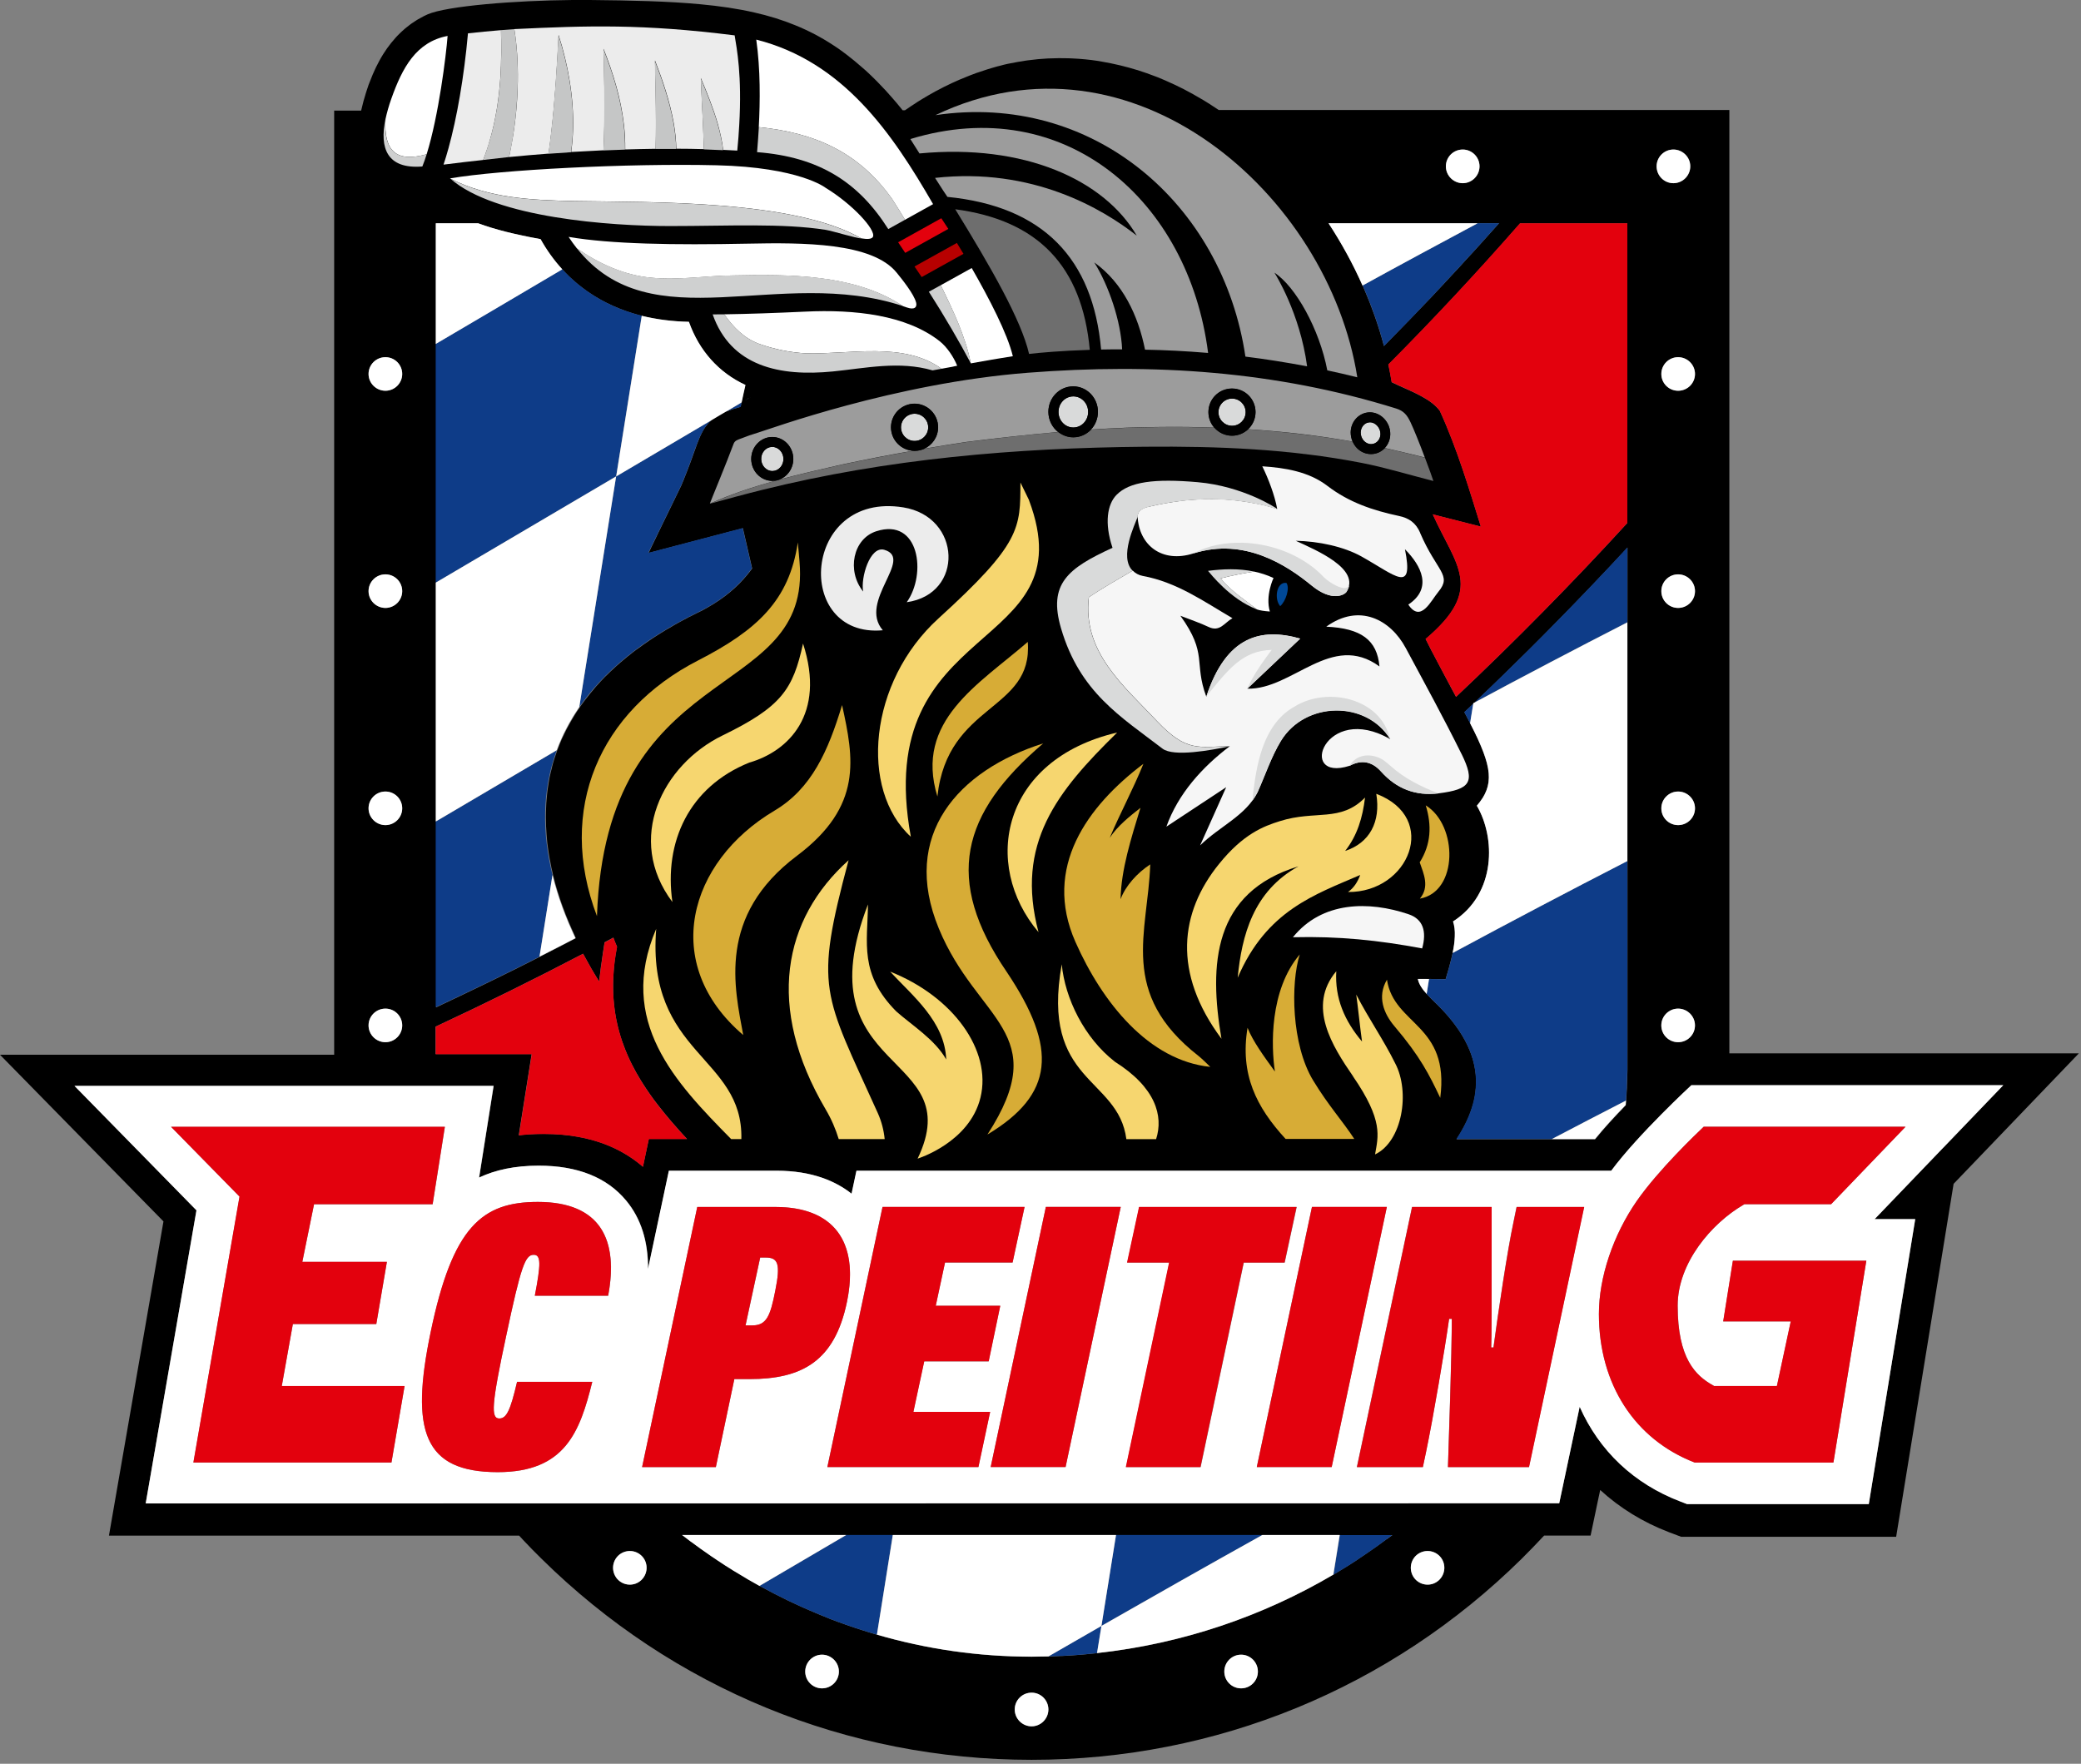 <svg class="brxe-icon" id="brxe-wlvhws" xmlns="http://www.w3.org/2000/svg" width="459" height="389" viewBox="0 0 459 389" fill="none"><rect x="0" y="0" width="459" height="389" fill="#808080" stroke="none"/><path d="M325.22 154.927C325.22 154.927 325.058 155.089 324.969 155.16C324.969 155.124 324.969 155.089 324.986 155.053C325.058 155.017 325.148 154.963 325.22 154.927Z" fill="black"/><path d="M168.873 277.341H167.687L164.452 292.33H165.908C169.053 292.33 169.916 290.371 171.012 284.674C172.198 278.707 171.605 277.359 168.891 277.359L168.873 277.341Z" fill="white"/><path d="M381.44 232.228V24.264H268.821C268.21 23.85 267.599 23.455 267.006 23.077C266.988 23.077 266.97 23.059 266.97 23.041C266.377 22.664 265.784 22.304 265.173 21.927C265.173 21.927 265.173 21.927 265.155 21.927C265.119 21.909 265.065 21.873 265.029 21.855C264.454 21.514 263.861 21.172 263.286 20.849C263.286 20.849 263.232 20.813 263.196 20.795C262.585 20.453 261.992 20.13 261.363 19.806C261.255 19.752 261.165 19.698 261.057 19.644C259.799 18.997 258.523 18.404 257.247 17.847C257.157 17.811 257.085 17.775 257.013 17.739C256.492 17.506 255.953 17.308 255.431 17.074C255.288 17.02 255.126 16.948 254.964 16.895C253.598 16.355 252.214 15.888 250.83 15.439C250.83 15.439 250.812 15.439 250.794 15.439C249.626 15.079 248.458 14.756 247.272 14.468C247.2 14.45 247.128 14.432 247.056 14.414C245.708 14.091 244.378 13.821 243.03 13.588C242.761 13.552 242.491 13.498 242.221 13.444C240.352 13.156 238.447 12.976 236.542 12.887C236.236 12.887 235.931 12.851 235.643 12.851C234.223 12.815 232.804 12.815 231.384 12.887H231.204C229.73 12.959 228.238 13.102 226.765 13.3H226.729C226.279 13.354 225.83 13.444 225.399 13.516C225.093 13.552 224.788 13.605 224.482 13.659C223.943 13.749 223.404 13.857 222.864 13.965C222.649 14.001 222.433 14.055 222.217 14.091C221.678 14.199 221.157 14.342 220.636 14.486C220.42 14.54 220.187 14.594 219.971 14.648C219.504 14.774 219.054 14.918 218.605 15.043C218.317 15.133 218.012 15.223 217.724 15.313C217.077 15.511 216.43 15.726 215.783 15.96C215.675 15.996 215.567 16.014 215.442 16.068C214.974 16.23 214.489 16.427 214.004 16.607C213.824 16.679 213.644 16.751 213.465 16.823C211.128 17.739 208.792 18.818 206.473 20.076C206.437 20.112 206.383 20.13 206.329 20.148C205.79 20.453 205.233 20.759 204.676 21.082C204.64 21.1 204.622 21.118 204.586 21.136C203.849 21.567 203.094 22.017 202.357 22.484C202.357 22.484 202.351 22.49 202.339 22.502C202.232 22.574 202.106 22.646 201.98 22.736C201.315 23.167 200.65 23.599 199.985 24.066C199.859 24.156 199.733 24.227 199.608 24.317H199.086C199.086 24.317 198.943 24.138 198.871 24.048C198.134 23.131 197.397 22.25 196.66 21.424C196.66 21.424 196.642 21.406 196.624 21.388C196.193 20.902 195.761 20.399 195.33 19.932C195.168 19.77 195.024 19.608 194.863 19.447C194.377 18.925 193.892 18.422 193.425 17.937C193.065 17.578 192.688 17.218 192.328 16.859C192.328 16.859 192.328 16.859 192.31 16.841C192.041 16.589 191.789 16.319 191.52 16.086C191.088 15.672 190.639 15.277 190.19 14.9C190.19 14.882 190.154 14.864 190.154 14.864C189.021 13.857 187.871 12.922 186.721 12.042C186.451 11.844 186.2 11.629 185.93 11.449C185.93 11.449 185.93 11.431 185.912 11.431C185.193 10.91 184.474 10.388 183.719 9.921C181.059 8.178 178.292 6.74 175.416 5.572C172.522 4.385 169.539 3.469 166.358 2.75C162.655 1.905 158.719 1.33 154.441 0.935C147.342 0.27 139.362 0.09 130.124 0C129.279 0 128.435 0 127.59 0C127.159 0 126.727 0 126.278 0C113.589 0.108 98.6 1.312 94.322 3.163C93.747 3.415 93.19 3.702 92.632 4.026C92.363 4.17 92.111 4.296 91.878 4.457C91.5 4.691 91.141 4.943 90.763 5.194C90.656 5.284 90.548 5.356 90.422 5.446C90.17 5.626 89.919 5.823 89.685 6.021C89.559 6.129 89.415 6.237 89.29 6.344C89.074 6.524 88.858 6.74 88.625 6.938C88.499 7.045 88.355 7.171 88.229 7.315C88.013 7.513 87.816 7.728 87.6 7.944C87.474 8.07 87.367 8.214 87.241 8.339C87.025 8.573 86.827 8.807 86.63 9.058C86.522 9.202 86.414 9.328 86.288 9.454C86.055 9.741 85.839 10.029 85.623 10.334C85.533 10.442 85.461 10.55 85.389 10.64C84.796 11.485 84.221 12.383 83.7 13.354C83.646 13.462 83.574 13.588 83.52 13.695C83.323 14.073 83.125 14.45 82.927 14.846C82.855 14.989 82.783 15.151 82.712 15.313C82.532 15.672 82.37 16.05 82.208 16.427C82.136 16.607 82.064 16.787 81.993 16.966C81.831 17.362 81.687 17.739 81.525 18.135C81.453 18.314 81.382 18.494 81.31 18.674C81.166 19.105 81.022 19.537 80.878 19.968C80.824 20.13 80.77 20.309 80.716 20.471C80.555 20.992 80.411 21.514 80.249 22.053C80.213 22.161 80.195 22.25 80.159 22.358C79.98 23.023 79.818 23.706 79.656 24.389H73.707V232.624H0L36.054 269.378L33.052 286.704L24.03 338.682C24.03 338.682 113.212 338.682 114.506 338.682C114.721 338.898 115.153 339.401 115.35 339.599C116.68 341.019 118.046 342.42 119.448 343.786C148.439 372.381 186.811 388.126 227.537 388.126C268.264 388.126 306.654 372.363 335.627 343.786C337.316 342.115 338.97 340.39 340.587 338.664H350.832L352.413 331.133L352.953 328.617C357.266 332.571 362.37 335.735 368.176 337.945L370.8 338.934H418.23L430.901 261.093L458.526 232.318H381.44V232.228ZM370.153 181.976C368.104 181.976 366.45 180.323 366.45 178.274C366.45 176.225 368.122 174.571 370.153 174.571C372.184 174.571 373.873 176.225 373.873 178.274C373.873 180.323 372.202 181.976 370.153 181.976ZM373.855 226.154C373.855 228.202 372.184 229.856 370.135 229.856C368.086 229.856 366.432 228.202 366.432 226.154C366.432 224.105 368.104 222.451 370.135 222.451C372.166 222.451 373.855 224.105 373.855 226.154ZM370.153 134.078C368.104 134.078 366.45 132.425 366.45 130.376C366.45 128.327 368.122 126.673 370.153 126.673C372.184 126.673 373.873 128.327 373.873 130.376C373.873 132.425 372.202 134.078 370.153 134.078ZM370.153 86.18C368.104 86.18 366.45 84.527 366.45 82.478C366.45 80.429 368.122 78.775 370.153 78.775C372.184 78.775 373.873 80.429 373.873 82.478C373.873 84.527 372.202 86.18 370.153 86.18ZM369.11 32.98C371.159 32.98 372.831 34.652 372.831 36.683C372.831 38.714 371.159 40.403 369.11 40.403C367.061 40.403 365.408 38.732 365.408 36.683C365.408 34.634 367.079 32.98 369.11 32.98ZM358.938 49.246V115.332C346.788 128.614 334.171 141.411 321.159 153.687C320.727 152.878 320.314 152.123 319.918 151.404C319.882 151.314 319.846 151.242 319.811 151.17C319.667 150.901 319.523 150.631 319.379 150.38C319.325 150.272 319.271 150.164 319.217 150.056C319.092 149.822 318.966 149.607 318.858 149.391C317.726 147.27 316.791 145.473 315.892 143.766C315.892 143.748 315.874 143.73 315.857 143.712C315.857 143.712 315.85 143.706 315.839 143.694C315.623 143.28 315.425 142.885 315.227 142.472C315.191 142.4 315.156 142.328 315.12 142.256C315.102 142.22 315.084 142.166 315.066 142.148C314.868 141.753 314.652 141.357 314.455 140.944C327.557 129.872 321.159 124.84 316.036 113.463L326.64 116.159C324.178 108.251 321.464 99.067 317.6 90.638C315.785 88.103 311.777 86.504 308.38 84.976C308.146 84.868 307.895 84.76 307.661 84.635C307.427 84.527 307.194 84.419 306.978 84.311C306.798 83.215 306.582 82.118 306.367 81.022C306.367 80.986 306.367 80.968 306.349 80.932C306.313 80.752 306.295 80.591 306.241 80.411C316.216 70.382 325.903 59.994 335.285 49.282H358.974L358.938 49.246ZM316.863 221.427C316.45 221.013 316.072 220.636 315.713 220.294C315.713 220.294 315.695 220.258 315.677 220.258C315.335 219.917 315.048 219.611 314.76 219.288C314.76 219.288 314.706 219.234 314.67 219.198C314.437 218.928 314.203 218.677 314.005 218.425C313.951 218.335 313.897 218.263 313.844 218.192C313.718 218.03 313.592 217.85 313.484 217.67C313.43 217.58 313.358 217.473 313.304 217.383C313.214 217.221 313.143 217.077 313.071 216.915C313.035 216.826 312.981 216.736 312.945 216.628C312.855 216.394 312.783 216.143 312.729 215.891H314.257L318.858 215.945C319.02 215.388 319.199 214.795 319.379 214.184C319.487 213.77 319.613 213.339 319.739 212.907C319.739 212.907 319.739 212.889 319.739 212.872C319.972 212.009 320.206 211.128 320.386 210.247C320.386 210.212 320.386 210.194 320.404 210.14C320.44 209.996 320.458 209.87 320.476 209.744C320.565 209.277 320.637 208.81 320.709 208.342C320.727 208.234 320.745 208.127 320.745 208.019C320.745 207.893 320.763 207.785 320.781 207.659C320.781 207.623 320.781 207.605 320.781 207.57C320.835 207.012 320.871 206.455 320.871 205.934C320.871 205.934 320.871 205.772 320.871 205.7C320.871 205.503 320.871 205.287 320.835 205.089C320.835 204.945 320.817 204.838 320.799 204.712C320.781 204.55 320.763 204.406 320.727 204.245C320.727 204.245 320.691 204.101 320.691 204.029C320.637 203.759 320.583 203.508 320.494 203.256V203.22C330.109 197.055 329.839 184.654 325.742 177.698C325.867 177.555 325.975 177.411 326.101 177.249C326.371 176.908 326.622 176.584 326.838 176.243C326.91 176.135 327 176.027 327.072 175.919C327.323 175.506 327.539 175.092 327.701 174.679C327.791 174.481 327.862 174.284 327.934 174.086C328.078 173.655 328.204 173.223 328.276 172.756C328.312 172.558 328.33 172.361 328.348 172.145C328.366 171.875 328.384 171.588 328.384 171.3C328.384 170.743 328.33 170.168 328.222 169.557C328.186 169.305 328.114 169.036 328.06 168.784C328.024 168.64 328.006 168.514 327.97 168.371C327.862 167.975 327.755 167.562 327.611 167.148C327.377 166.411 327.072 165.603 326.73 164.776C326.73 164.776 326.73 164.77 326.73 164.758C326.73 164.758 326.676 164.65 326.658 164.596C326.461 164.129 326.245 163.626 326.029 163.122C326.029 163.122 326.029 163.104 326.011 163.104C325.993 163.051 325.975 162.997 325.957 162.943C325.778 162.565 325.598 162.17 325.4 161.774C325.382 161.721 325.346 161.685 325.328 161.631C325.041 161.02 324.717 160.391 324.394 159.744C324.286 159.51 324.16 159.276 324.034 159.061C323.872 158.755 323.729 158.449 323.549 158.144C323.549 158.144 323.549 158.144 323.549 158.126C323.369 157.784 323.189 157.443 322.992 157.083C323.657 156.472 324.322 155.843 324.987 155.214C324.987 155.214 325.148 155.053 325.22 154.981C325.22 154.981 325.22 154.981 325.238 154.981C326.568 153.705 327.916 152.429 329.246 151.134C329.983 150.416 330.738 149.697 331.493 148.96C335.393 145.167 339.257 141.339 343.068 137.439C344.2 136.271 345.35 135.121 346.482 133.952C347.615 132.784 348.747 131.616 349.879 130.43C350.311 129.998 350.724 129.567 351.137 129.118C353.779 126.35 356.385 123.582 358.974 120.778V235.931C358.938 236.991 358.902 238.034 358.866 239.076C358.866 239.22 358.866 239.364 358.848 239.489V239.651C358.848 239.651 358.848 239.813 358.848 239.885C358.83 240.406 358.794 240.927 358.758 241.449C358.758 241.61 358.74 241.772 358.722 241.934C358.722 242.221 358.704 242.491 358.686 242.778C358.668 243.102 358.65 243.426 358.614 243.749C358.614 243.749 358.614 243.749 358.596 243.767C357.985 244.396 357.392 245.025 356.799 245.654C356.781 245.672 356.763 245.708 356.727 245.726C356.134 246.373 355.541 246.984 354.984 247.613C354.984 247.613 354.978 247.619 354.966 247.631C354.426 248.242 353.887 248.835 353.384 249.411C353.348 249.464 353.312 249.5 353.276 249.554C352.773 250.147 352.288 250.723 351.856 251.262H321.266C322.92 248.746 324.178 246.175 324.915 243.515C325.005 243.228 325.077 242.922 325.131 242.635C325.274 242.042 325.364 241.449 325.436 240.837C325.508 240.244 325.562 239.633 325.58 239.022C325.688 233.522 323.261 227.717 316.935 221.481L316.863 221.427ZM322.632 32.98C324.663 32.98 326.335 34.652 326.335 36.683C326.335 38.714 324.663 40.403 322.632 40.403C320.601 40.403 318.912 38.732 318.912 36.683C318.912 34.634 320.583 32.98 322.632 32.98ZM330.63 49.246C330.127 49.803 329.624 50.378 329.121 50.935C328.204 51.978 327.269 53.02 326.317 54.063C325.724 54.728 325.131 55.375 324.519 56.04C324.501 56.076 324.466 56.111 324.412 56.148C323.998 56.615 323.567 57.082 323.136 57.531C322.327 58.43 321.518 59.329 320.673 60.209C319.99 60.964 319.289 61.719 318.57 62.474C318.552 62.51 318.499 62.564 318.445 62.618C317.977 63.139 317.474 63.66 316.971 64.181C316.252 64.972 315.515 65.745 314.76 66.518C314.041 67.273 313.322 68.028 312.585 68.782C312.585 68.8 312.567 68.818 312.531 68.836C311.956 69.447 311.363 70.058 310.77 70.67C310.752 70.706 310.716 70.76 310.644 70.795C309.224 72.251 307.823 73.707 306.403 75.145C306.043 75.54 305.648 75.918 305.252 76.313C304.641 74.013 303.94 71.748 303.132 69.483C303.096 69.43 303.078 69.34 303.06 69.286C302.736 68.369 302.395 67.47 302.053 66.59C301.999 66.446 301.945 66.32 301.892 66.194C301.532 65.296 301.155 64.397 300.777 63.498C300.687 63.319 300.633 63.139 300.544 62.959C300.508 62.887 300.472 62.815 300.436 62.743C300.004 61.773 299.555 60.803 299.088 59.85L298.782 59.221C298.261 58.178 297.722 57.136 297.165 56.111C297.129 56.058 297.093 56.004 297.057 55.932C295.853 53.721 294.559 51.564 293.175 49.444C293.139 49.372 293.085 49.3 293.049 49.228H330.63V49.246ZM96.101 49.246H105.465C106.004 49.444 106.544 49.641 107.101 49.821C107.766 50.037 108.449 50.252 109.168 50.45C109.617 50.594 110.084 50.72 110.552 50.846C110.893 50.935 111.235 51.025 111.594 51.115C111.882 51.187 112.169 51.259 112.475 51.331C112.618 51.367 112.744 51.403 112.888 51.439C112.906 51.439 112.924 51.439 112.942 51.439C113.589 51.6 114.254 51.744 114.937 51.888C115.548 52.032 116.159 52.157 116.77 52.283C117.561 52.445 118.37 52.589 119.215 52.751C120.562 55.141 122.09 57.262 123.78 59.167C123.852 59.257 123.923 59.329 123.995 59.419C124.157 59.58 124.319 59.742 124.481 59.904C124.84 60.281 125.2 60.641 125.559 61C125.793 61.216 126.026 61.431 126.278 61.647C126.637 61.989 127.015 62.312 127.41 62.636C127.698 62.869 127.985 63.103 128.291 63.337C128.632 63.606 128.992 63.876 129.351 64.127C129.621 64.307 129.872 64.487 130.142 64.667C130.825 65.134 131.526 65.547 132.245 65.961C132.299 65.997 132.353 66.033 132.425 66.069C134.24 67.075 136.163 67.938 138.158 68.639C138.302 68.693 138.446 68.728 138.589 68.782C139.308 69.016 140.027 69.25 140.764 69.447C141.016 69.519 141.249 69.591 141.501 69.663L141.627 69.699C142.274 69.861 142.921 69.987 143.586 70.112C143.64 70.112 143.694 70.13 143.748 70.148C144.179 70.22 144.61 70.292 145.042 70.364C145.455 70.436 145.886 70.508 146.3 70.544C146.641 70.598 146.983 70.634 147.306 70.67C147.774 70.724 148.241 70.76 148.726 70.813C149.014 70.831 149.283 70.867 149.571 70.867C150.326 70.921 151.117 70.957 151.907 70.975C153.345 75.001 155.556 78.362 158.449 80.986C159.025 81.525 159.636 82.01 160.265 82.478C161.523 83.412 162.907 84.221 164.381 84.904L164.345 85.066C164.129 85.983 163.931 86.827 163.769 87.636C163.68 88.031 163.608 88.409 163.536 88.768C163.482 89.056 163.428 89.326 163.374 89.595C163.374 89.649 163.374 89.685 163.356 89.739C163.356 89.739 163.338 89.739 163.32 89.739C162.116 90.062 161.091 90.404 160.211 90.745C160.211 90.745 160.193 90.763 160.175 90.763C160.175 90.763 160.175 90.763 160.157 90.763C160.157 90.763 160.121 90.781 160.103 90.799C159.833 90.907 159.582 91.015 159.348 91.141C159.33 91.141 159.294 91.159 159.258 91.177C159.043 91.285 158.827 91.41 158.611 91.518C158.611 91.518 158.593 91.536 158.575 91.536C158.126 91.788 157.713 92.057 157.353 92.327C157.173 92.471 157.012 92.615 156.832 92.758C156.832 92.758 156.814 92.776 156.796 92.794C156.311 93.226 155.879 93.729 155.502 94.268C155.502 94.268 155.466 94.322 155.448 94.358C155.34 94.52 155.232 94.663 155.142 94.843C155.142 94.843 155.106 94.897 155.089 94.933C154.981 95.149 154.855 95.347 154.747 95.58C154.747 95.58 154.711 95.67 154.693 95.688V95.706C154.603 95.868 154.531 96.029 154.459 96.191C154.459 96.191 154.424 96.299 154.388 96.353C154.316 96.533 154.244 96.712 154.154 96.892C154.154 96.892 154.118 96.964 154.118 97C153.974 97.323 153.848 97.665 153.705 98.042C153.669 98.132 153.633 98.222 153.597 98.33C153.597 98.33 153.597 98.348 153.597 98.366C153.579 98.42 153.561 98.492 153.525 98.564V98.582C153.381 98.959 153.237 99.337 153.094 99.75C152.626 101.062 152.105 102.554 151.422 104.261C151.422 104.279 151.404 104.297 151.386 104.315C151.386 104.351 151.386 104.369 151.368 104.387C151.224 104.728 151.081 105.106 150.937 105.465C150.919 105.501 150.901 105.555 150.883 105.609C150.865 105.663 150.847 105.699 150.829 105.753C150.649 106.184 150.469 106.615 150.29 107.047C150.254 107.137 149.553 108.557 148.618 110.498C147.953 111.846 147.18 113.445 146.408 115.027C145.976 115.925 145.545 116.824 145.132 117.651C145.042 117.849 144.934 118.064 144.844 118.262C144.359 119.25 143.927 120.131 143.622 120.778C143.442 121.174 143.28 121.479 143.19 121.695C143.119 121.839 143.083 121.928 143.047 121.964L163.859 116.501L165.908 125.379C165.567 125.847 165.225 126.296 164.848 126.745C162.637 129.459 159.726 131.939 155.969 134.042C155.358 134.402 154.693 134.743 154.028 135.067C154.028 135.067 154.022 135.067 154.01 135.067C153.291 135.426 152.59 135.786 151.889 136.127C151.602 136.289 151.314 136.433 151.027 136.594H151.009C150.469 136.882 149.948 137.169 149.427 137.457C149.247 137.565 149.068 137.673 148.888 137.763C148.349 138.068 147.827 138.374 147.324 138.679C147.18 138.769 147.037 138.841 146.911 138.913C146.479 139.182 146.066 139.434 145.653 139.686C145.437 139.812 145.239 139.955 145.024 140.081C144.718 140.279 144.413 140.477 144.107 140.674C143.819 140.854 143.514 141.07 143.244 141.249C142.292 141.896 141.393 142.543 140.512 143.19C140.512 143.19 140.506 143.19 140.494 143.19C140.297 143.352 140.081 143.496 139.883 143.64C139.344 144.053 138.841 144.449 138.338 144.862C138.302 144.898 138.248 144.934 138.212 144.97C136.522 146.336 134.995 147.738 133.575 149.157C133.575 149.157 133.557 149.157 133.539 149.175C133.144 149.571 132.784 149.966 132.407 150.362C132.371 150.398 132.335 150.451 132.299 150.487C132.011 150.793 131.742 151.099 131.454 151.422C131.454 151.422 131.328 151.566 131.274 151.638C130.915 152.069 130.537 152.5 130.196 152.932C129.441 153.848 128.74 154.765 128.075 155.7C127.788 156.113 127.5 156.544 127.23 156.958L127.212 156.994C126.925 157.407 126.673 157.838 126.422 158.252H126.404V158.288C125.972 159.025 125.559 159.744 125.164 160.48C125.164 160.48 125.128 160.57 125.092 160.606C124.696 161.343 124.355 162.098 123.995 162.835C123.636 163.644 123.312 164.452 123.007 165.261C122.971 165.333 122.953 165.405 122.917 165.477C122.863 165.621 122.827 165.746 122.773 165.872C122.665 166.16 122.575 166.447 122.486 166.735C122.414 166.969 122.324 167.202 122.252 167.418C122.072 167.975 121.91 168.55 121.767 169.125C121.767 169.143 121.767 169.161 121.767 169.197C121.659 169.593 121.551 169.988 121.461 170.383C121.461 170.383 121.443 170.509 121.425 170.563C121.281 171.156 121.156 171.749 121.066 172.361C121.048 172.468 121.03 172.576 121.012 172.684C120.958 173.079 120.886 173.475 120.832 173.87C120.814 173.996 120.796 174.104 120.778 174.23C120.742 174.535 120.706 174.841 120.67 175.146C120.616 175.56 120.58 175.937 120.562 176.333C120.527 176.62 120.509 176.926 120.491 177.213C120.473 177.483 120.455 177.734 120.455 178.004C120.419 178.759 120.401 179.514 120.401 180.269C120.401 181.563 120.455 182.857 120.562 184.133C120.58 184.348 120.598 184.582 120.616 184.816C120.652 185.211 120.688 185.571 120.724 185.966C120.742 186.11 120.76 186.236 120.778 186.379C120.922 187.44 121.066 188.464 121.263 189.525C121.263 189.579 121.281 189.615 121.299 189.668C121.389 190.172 121.479 190.657 121.587 191.16C121.587 191.178 121.587 191.196 121.587 191.214C121.713 191.789 121.857 192.346 121.982 192.922C121.982 192.958 121.982 192.975 122 193.011V193.029C122.288 194.216 122.611 195.384 122.971 196.552C123.69 198.871 124.517 201.153 125.469 203.4C125.469 203.4 125.469 203.436 125.487 203.454C125.972 204.586 126.476 205.736 126.997 206.869C126.997 206.869 126.997 206.905 127.015 206.922C126.026 207.444 125.056 207.947 124.049 208.468C122.593 209.223 121.138 209.978 119.664 210.715C119.484 210.805 119.286 210.895 119.107 211.002C118.801 211.164 118.478 211.326 118.154 211.488C115.081 213.051 112.007 214.579 108.898 216.089C108.215 216.43 107.514 216.772 106.831 217.095C103.308 218.803 99.768 220.492 96.209 222.164V49.246H96.101ZM96.101 226.405C107.083 221.283 117.92 215.927 128.614 210.337C128.722 210.517 128.83 210.715 128.92 210.895C129.369 211.739 129.837 212.566 130.304 213.393C130.322 213.411 130.34 213.447 130.34 213.465C130.933 214.471 131.526 215.478 132.137 216.448C132.137 216.448 132.209 215.783 132.371 214.615C132.407 214.399 132.425 214.166 132.461 213.932C132.461 213.896 132.461 213.842 132.461 213.806C132.497 213.59 132.515 213.357 132.55 213.123C132.55 213.069 132.568 212.979 132.586 212.907C132.622 212.674 132.64 212.422 132.694 212.171C132.694 212.099 132.712 212.027 132.73 211.937C132.892 210.751 133.09 209.367 133.341 207.821C133.988 207.48 134.635 207.138 135.282 206.779C135.426 207.156 135.57 207.534 135.696 207.875C135.714 207.911 135.732 207.947 135.75 207.983C135.786 208.091 135.84 208.217 135.893 208.324C135.911 208.36 135.929 208.414 135.947 208.432C136.001 208.558 136.055 208.684 136.091 208.792V208.81C135.678 210.877 135.426 212.854 135.318 214.759C134.905 221.031 135.911 226.513 137.906 231.491C138.068 231.923 138.248 232.354 138.446 232.786C139.003 234.062 139.632 235.302 140.315 236.524C140.998 237.746 141.735 238.932 142.507 240.083C143.029 240.873 143.568 241.628 144.125 242.401C144.413 242.779 144.682 243.156 144.988 243.533C147.001 246.157 149.211 248.692 151.53 251.19H143.101L141.807 257.319C140.459 256.15 138.859 255 136.99 253.976C134.348 252.538 131.167 251.352 127.32 250.687C125.128 250.291 122.719 250.076 120.077 250.076C119.61 250.076 119.053 250.076 118.388 250.093C117.291 250.111 115.943 250.183 114.416 250.381L117.255 232.48H96.065V226.387L96.101 226.405ZM85.012 78.775C87.043 78.775 88.714 80.429 88.714 82.478C88.714 84.527 87.043 86.18 85.012 86.18C82.981 86.18 81.292 84.527 81.292 82.478C81.292 80.429 82.963 78.775 85.012 78.775ZM85.012 126.673C87.043 126.673 88.714 128.327 88.714 130.376C88.714 132.425 87.043 134.078 85.012 134.078C82.981 134.078 81.292 132.425 81.292 130.376C81.292 128.327 82.963 126.673 85.012 126.673ZM85.012 174.571C87.043 174.571 88.714 176.225 88.714 178.274C88.714 180.323 87.043 181.976 85.012 181.976C82.981 181.976 81.292 180.323 81.292 178.274C81.292 176.225 82.963 174.571 85.012 174.571ZM85.012 222.451C87.043 222.451 88.714 224.105 88.714 226.154C88.714 228.202 87.043 229.856 85.012 229.856C82.981 229.856 81.292 228.202 81.292 226.154C81.292 224.105 82.963 222.451 85.012 222.451ZM140.135 349.286C138.194 349.951 136.091 348.927 135.426 346.986C134.761 345.045 135.786 342.942 137.709 342.277C139.65 341.612 141.753 342.636 142.418 344.559C143.083 346.5 142.058 348.603 140.135 349.286ZM181.311 372.363C179.28 372.363 177.609 370.71 177.609 368.661C177.609 366.612 179.28 364.941 181.311 364.941C183.342 364.941 185.031 366.612 185.031 368.661C185.031 370.71 183.36 372.363 181.311 372.363ZM227.537 380.739C225.489 380.739 223.817 379.067 223.817 377.018C223.817 374.969 225.489 373.316 227.537 373.316C229.586 373.316 231.24 374.987 231.24 377.018C231.24 379.049 229.568 380.739 227.537 380.739ZM273.746 372.363C271.697 372.363 270.043 370.71 270.043 368.661C270.043 366.612 271.697 364.941 273.746 364.941C275.795 364.941 277.448 366.612 277.448 368.661C277.448 370.71 275.795 372.363 273.746 372.363ZM305.882 339.419C305.882 339.419 305.756 339.509 305.702 339.563C305.091 340.012 304.48 340.461 303.869 340.911C302.97 341.558 302.053 342.187 301.155 342.798C300.687 343.103 300.202 343.445 299.735 343.75C299.573 343.858 299.411 343.966 299.249 344.092C298.585 344.523 297.919 344.955 297.237 345.386C296.32 345.961 295.403 346.518 294.469 347.075C294.361 347.147 294.235 347.219 294.109 347.291C278.509 356.475 260.859 362.532 241.988 364.599C241.88 364.599 241.772 364.617 241.682 364.635C240.891 364.725 240.119 364.797 239.346 364.869C238.465 364.959 237.584 365.03 236.686 365.084H236.668C235.859 365.138 235.05 365.192 234.259 365.228C234.169 365.228 234.08 365.228 233.99 365.228C233.127 365.264 232.282 365.3 231.42 365.336H231.276C230.036 365.372 228.796 365.39 227.555 365.39C215.747 365.39 204.316 363.7 193.443 360.537C192.886 360.375 192.31 360.214 191.753 360.034C190.621 359.692 189.507 359.315 188.392 358.956C187.835 358.776 187.278 358.578 186.721 358.38C186.164 358.183 185.607 357.985 185.049 357.787C184.51 357.572 183.953 357.374 183.414 357.176C183.18 357.086 182.965 357.015 182.749 356.907C182.425 356.781 182.102 356.655 181.778 356.511C181.203 356.296 180.628 356.044 180.071 355.81C179.55 355.595 179.064 355.379 178.561 355.163C178.022 354.948 177.483 354.696 176.944 354.462C176.404 354.229 175.883 353.977 175.362 353.725C174.877 353.51 174.391 353.276 173.924 353.06C173.888 353.042 173.834 353.025 173.78 352.989C172.738 352.467 171.696 351.946 170.653 351.425C169.611 350.886 168.586 350.347 167.562 349.789C165.854 348.855 164.165 347.866 162.511 346.842C162.368 346.752 162.242 346.68 162.098 346.59C161.9 346.482 161.685 346.357 161.487 346.213C160.984 345.907 160.48 345.602 159.995 345.278C159.384 344.883 158.791 344.505 158.198 344.092C157.766 343.822 157.353 343.535 156.94 343.247C156.149 342.708 155.376 342.169 154.603 341.612C153.902 341.108 153.219 340.605 152.536 340.102C152.447 340.048 152.375 339.994 152.303 339.94C151.764 339.545 151.242 339.149 150.721 338.736C150.649 338.682 150.559 338.628 150.487 338.556H307.122C306.726 338.862 306.331 339.149 305.935 339.437L305.882 339.419ZM316.09 349.286C314.149 349.951 312.046 348.927 311.381 346.986C310.716 345.045 311.741 342.942 313.664 342.277C315.605 341.612 317.708 342.636 318.373 344.559C319.038 346.5 318.013 348.603 316.09 349.286ZM428.637 253.095L413.486 268.875H422.436L412.191 331.727H372.112L370.71 331.187C360.357 327.251 352.719 319.954 348.423 310.267L343.912 331.547L32.136 331.583L43.333 266.934L16.427 239.489H108.898L105.699 259.709C109.329 258.002 113.643 257.085 118.855 257.085C127.41 257.085 133.898 259.673 138.14 264.795C141.393 268.713 142.993 273.764 142.957 279.857L147.558 258.199H171.3C179.19 258.199 184.42 260.572 187.853 263.268L188.932 258.199H355.415C361.364 250.147 373.082 239.328 373.082 239.328H441.883L428.673 253.095H428.637Z" fill="black"/><path d="M316.09 349.286C314.149 349.951 312.046 348.927 311.381 346.986C310.716 345.045 311.74 342.942 313.664 342.277C315.605 341.612 317.708 342.636 318.372 344.56C319.037 346.501 318.013 348.604 316.09 349.286Z" fill="white"/><path d="M277.448 368.661C277.448 370.71 275.795 372.363 273.746 372.363C271.697 372.363 270.043 370.71 270.043 368.661C270.043 366.612 271.697 364.94 273.746 364.94C275.795 364.94 277.448 366.612 277.448 368.661Z" fill="white"/><path d="M231.24 377.019C231.24 379.067 229.568 380.739 227.537 380.739C225.506 380.739 223.817 379.067 223.817 377.019C223.817 374.97 225.488 373.316 227.537 373.316C229.586 373.316 231.24 374.988 231.24 377.019Z" fill="white"/><path d="M185.031 368.661C185.031 370.71 183.36 372.363 181.311 372.363C179.262 372.363 177.608 370.71 177.608 368.661C177.608 366.612 179.28 364.94 181.311 364.94C183.342 364.94 185.031 366.612 185.031 368.661Z" fill="white"/><path d="M140.135 349.286C138.194 349.951 136.091 348.927 135.426 346.986C134.761 345.045 135.785 342.942 137.709 342.277C139.65 341.612 141.752 342.636 142.417 344.56C143.082 346.501 142.058 348.604 140.135 349.286Z" fill="white"/><path d="M326.334 36.683C326.334 38.732 324.663 40.403 322.632 40.403C320.601 40.403 318.912 38.732 318.912 36.683C318.912 34.634 320.583 32.98 322.632 32.98C324.681 32.98 326.334 34.652 326.334 36.683Z" fill="white"/><path d="M372.812 36.683C372.812 38.732 371.141 40.403 369.092 40.403C367.043 40.403 365.39 38.732 365.39 36.683C365.39 34.634 367.061 32.98 369.092 32.98C371.123 32.98 372.812 34.652 372.812 36.683Z" fill="white"/><path d="M373.855 82.478C373.855 84.527 372.183 86.18 370.135 86.18C368.086 86.18 366.432 84.527 366.432 82.478C366.432 80.429 368.104 78.775 370.135 78.775C372.165 78.775 373.855 80.429 373.855 82.478Z" fill="white"/><path d="M373.855 130.376C373.855 132.425 372.183 134.078 370.135 134.078C368.086 134.078 366.432 132.425 366.432 130.376C366.432 128.327 368.104 126.673 370.135 126.673C372.165 126.673 373.855 128.327 373.855 130.376Z" fill="white"/><path d="M373.855 178.273C373.855 180.322 372.183 181.976 370.135 181.976C368.086 181.976 366.432 180.322 366.432 178.273C366.432 176.225 368.104 174.571 370.135 174.571C372.165 174.571 373.855 176.225 373.855 178.273Z" fill="white"/><path d="M373.855 226.154C373.855 228.203 372.183 229.856 370.135 229.856C368.086 229.856 366.432 228.203 366.432 226.154C366.432 224.105 368.104 222.451 370.135 222.451C372.165 222.451 373.855 224.105 373.855 226.154Z" fill="white"/><path d="M88.714 226.154C88.714 228.203 87.043 229.856 85.012 229.856C82.981 229.856 81.291 228.203 81.291 226.154C81.291 224.105 82.963 222.451 85.012 222.451C87.061 222.451 88.714 224.105 88.714 226.154Z" fill="white"/><path d="M88.714 178.273C88.714 180.322 87.043 181.976 85.012 181.976C82.981 181.976 81.291 180.322 81.291 178.273C81.291 176.225 82.963 174.571 85.012 174.571C87.061 174.571 88.714 176.225 88.714 178.273Z" fill="white"/><path d="M88.714 130.376C88.714 132.425 87.043 134.078 85.012 134.078C82.981 134.078 81.291 132.425 81.291 130.376C81.291 128.327 82.963 126.673 85.012 126.673C87.061 126.673 88.714 128.327 88.714 130.376Z" fill="white"/><path d="M88.714 82.478C88.714 84.527 87.043 86.18 85.012 86.18C82.981 86.18 81.291 84.527 81.291 82.478C81.291 80.429 82.963 78.775 85.012 78.775C87.061 78.775 88.714 80.429 88.714 82.478Z" fill="white"/><path d="M112.295 34.652C112.331 34.454 112.403 34.059 112.457 33.861C112.726 32.603 112.96 31.345 113.158 30.051C114.434 22.035 114.577 13.516 113.445 6.434L110.498 6.65C110.641 12.365 110.785 21.442 108.053 30.86C107.622 32.333 107.137 33.807 106.562 35.281L112.277 34.634L112.295 34.652Z" fill="#C5C6C6"/><path d="M322.363 166.286C318.462 158.396 314.293 150.793 310.051 142.903C306.69 136.648 299.824 132.964 292.527 138.212C300.238 138.572 303.743 141.142 304.264 146.983C293.678 139.254 285.123 152.141 275.112 151.889C279.102 148.097 282.84 144.574 286.794 140.836C278.149 138.392 270.493 140.225 266.071 153.651C263.25 146.048 266.467 144.305 260.356 135.804C262.207 136.523 264.831 137.439 266.557 138.266C269.055 139.47 270.043 137.349 271.841 136.343C265.442 132.605 259.565 128.399 252.034 127.015C251.172 126.853 250.417 126.44 249.842 125.847C246.553 127.77 242.94 129.837 240.172 131.706C238.734 143.856 247.919 151.278 255.27 159.115C261.812 165.998 264.436 164.65 271.248 164.578C265.155 169.197 259.853 175.075 257.265 182.318C261.56 179.478 265.856 176.656 270.457 173.619C268.372 178.274 266.557 182.3 264.705 186.451C269.055 182.21 274.806 179.873 277.376 174.715C279.084 170.923 280.396 166.897 282.535 163.374C287.908 154.585 301.424 154.424 306.654 163.033C292.222 154.693 285.949 172.648 297.686 168.892C300.292 167.49 302.61 167.903 304.623 170.15C308.02 173.942 312.226 175.596 317.348 174.967C324.34 174.086 325.436 172.504 322.363 166.268V166.286Z" fill="#F6F6F6"/><path d="M313.25 117.525C312.298 115.314 310.788 114.254 308.523 113.787C302.88 112.582 297.56 110.821 292.797 107.173C288.681 104.009 283.433 103.165 278.419 102.841C279.749 105.537 281.169 109.239 281.708 112.259C279.839 111.684 278.311 111.198 274.483 110.623C270.115 109.958 266.161 109.94 261.992 110.318C261.938 110.318 261.884 110.318 261.83 110.318C261.506 110.354 261.201 110.39 260.877 110.426C258.235 110.731 255.629 111.216 252.987 111.846C252.987 111.846 252.969 111.846 252.951 111.846C251.369 112.313 250.938 113.032 250.92 113.93C251.226 120.203 256.258 124.283 263.232 122.054C274.447 118.495 283.793 124.624 289.292 129.135C293.786 132.82 296.553 131.202 296.985 130.519C300.22 125.469 290.209 121.299 285.806 119.268C290.82 119.376 296.338 120.526 300.31 122.737C307.84 126.943 311.866 131.095 309.889 121.138C313.502 124.768 316.036 129.747 310.626 133.341C313.376 137.457 315.587 132.532 317.258 130.519C320.35 126.799 316.899 126.08 313.214 117.489L313.25 117.525Z" fill="#F6F6F6"/><path d="M98.725 7.926C98.402 12.204 96.766 25.486 94.106 34.023C87.438 35.856 84.635 33.412 85.03 26.258C85.335 24.839 85.767 23.311 86.324 21.747C88.714 15.007 91.77 9.238 98.725 7.926Z" fill="white"/><path d="M212.512 55.986L203.292 61.108L201.71 58.772L211.056 53.578C211.523 54.35 212.009 55.159 212.512 55.986Z" fill="#B70000"/><path d="M209.169 50.486L199.661 55.77L198.098 53.434L207.623 48.132L209.169 50.486Z" fill="#E3010D"/><path d="M170.257 98.564C171.605 98.51 172.756 99.66 172.809 101.134C172.863 102.608 171.803 103.83 170.455 103.884C169.107 103.938 167.957 102.787 167.903 101.314C167.849 99.84 168.909 98.618 170.257 98.564Z" fill="#D9DADA"/><path d="M302.179 93.136C303.419 93.136 304.515 94.376 304.498 95.742C304.48 96.982 303.581 97.934 302.449 97.953C302.449 97.953 302.449 97.953 302.431 97.953C301.155 97.953 300.112 96.766 300.13 95.364C300.166 94.124 301.047 93.154 302.161 93.136C302.161 93.136 302.161 93.136 302.179 93.136Z" fill="#D9DADA"/><path d="M274.752 90.907C274.752 92.579 273.404 93.909 271.751 93.909C270.097 93.909 268.749 92.561 268.749 90.907C268.749 89.254 270.097 87.906 271.751 87.906C273.404 87.906 274.752 89.254 274.752 90.907Z" fill="#D9DADA"/><path d="M236.74 87.42C238.555 87.42 240.011 88.948 240.011 90.853C240.011 92.758 238.555 94.286 236.74 94.286C234.924 94.286 233.469 92.758 233.469 90.853C233.469 88.948 234.924 87.42 236.74 87.42Z" fill="#D9DADA"/><path d="M201.728 91.249C203.4 91.249 204.73 92.597 204.73 94.25C204.73 95.904 203.382 97.252 201.728 97.252C200.075 97.252 198.727 95.904 198.727 94.25C198.727 92.597 200.075 91.249 201.728 91.249Z" fill="#D9DADA"/><path d="M240.37 77.158C234.044 77.356 229.371 77.787 226.98 78.056C225.255 70.562 218.515 58.861 210.697 46.154C228.957 48.563 238.681 58.718 240.37 77.158Z" fill="#6E6E6E"/><path d="M313.663 209.169C304.048 207.372 295.367 206.455 285.176 206.707C291.593 198.763 301.891 198.655 310.698 201.638C313.879 202.717 314.724 205.395 313.681 209.169H313.663Z" fill="#F6F6F6"/><path d="M199.985 132.838C204.46 126.566 202.753 114.11 193.281 117.166C188.123 118.837 186.721 125.901 190.387 130.466C189.794 127.446 191.879 120.329 195.06 121.264C201.656 123.205 189.219 132.604 194.719 139.003C174.948 140.8 176.872 108.323 199.23 111.9C212.098 113.967 212.71 131.041 199.985 132.82V132.838Z" fill="#ECECEC"/><path d="M299.375 83.215C297.182 82.657 294.954 82.154 292.761 81.687C291.018 72.593 285.787 63.211 281.097 60.138C281.276 60.425 286.722 69.016 288.304 80.788C283.703 79.926 279.084 79.189 274.698 78.65C269.684 44.86 240.999 20.273 206.329 25.396C249.806 4.583 293.067 43.099 299.375 83.197V83.215Z" fill="#9C9C9C"/><path d="M266.467 77.841C261.524 77.427 256.851 77.194 252.556 77.122C251.064 69.645 247.667 62.384 241.359 57.873C244.576 63.013 247.236 70.867 247.505 77.05C245.888 77.05 244.342 77.05 242.868 77.086C241.089 57.1 230.144 45.508 208.971 43.423C208.756 43.153 207.605 41.374 206.24 39.235C227.735 36.845 243.228 46.065 250.74 51.978C243.533 39.648 225.902 31.651 202.807 33.843C201.926 32.459 201.423 31.651 200.794 30.662C234.924 20.274 262.207 44.285 266.467 77.823V77.841Z" fill="#9C9C9C"/><path d="M223.403 78.56C220.312 79.045 217.239 79.566 214.129 80.141C212.907 74.103 210.193 68.423 207.497 62.905L214.327 59.113C218.191 65.835 222.235 73.635 223.403 78.578V78.56Z" fill="white"/><path d="M205.808 45.022L199.607 48.473C198.691 46.945 197.756 45.418 196.803 43.944C189.435 33.52 179.693 29.278 167.364 28.038C167.669 22.287 167.741 15.385 166.807 8.735C186.038 13.605 196.803 29.422 205.808 45.022Z" fill="white"/><path d="M282.373 133.683C280.989 132.155 281.528 128.255 283.739 128.56C284.548 129.657 283.631 132.586 282.373 133.683Z" fill="#004896"/><path d="M281.726 112.295C272.308 109.384 262.423 109.527 252.969 111.882C251.369 112.367 250.938 113.086 250.938 113.985C250.345 115.638 246.768 122.881 249.824 125.865C246.535 127.788 242.922 129.855 240.154 131.724C238.716 143.874 247.901 151.296 255.252 159.133C261.794 166.016 264.418 164.668 271.23 164.596C267.168 165.459 258.864 166.987 256.42 165.118C247.182 158.036 238.195 152.716 234.044 138.626C231.132 128.758 235.517 125.344 245.384 120.814C243.533 115.315 244.27 111.217 246.229 109.186C249.087 106.22 254.676 105.519 264.184 106.346C274.177 107.227 281.492 112.026 281.726 112.259V112.295Z" fill="#D9DADA"/><path d="M266.017 153.543C266.017 153.543 266.017 153.633 266.017 153.669C266.017 153.669 266.035 153.651 266.053 153.633C266.053 153.597 266.035 153.579 266.017 153.543Z" fill="#D9DADA"/><path d="M275.058 151.907C275.058 151.907 275.112 151.889 275.147 151.871C279.137 148.097 282.84 144.592 286.776 140.854C278.149 138.41 270.51 140.225 266.089 153.579C270.978 147.558 274.069 143.496 280.503 143.334C280.126 143.819 279.767 144.305 279.407 144.79C277.772 147.037 276.262 149.337 275.076 151.907H275.058Z" fill="#D9DADA"/><path d="M306.582 162.961C304.623 154.046 292.851 151.314 285.554 155.825C278.994 159.474 277.34 167.49 276.478 174.319C276.316 175.128 276.424 175.847 276.244 176.584C276.657 176.009 277.035 175.398 277.376 174.751C279.084 170.958 280.396 166.933 282.534 163.41C287.89 154.657 301.298 154.477 306.582 162.961Z" fill="#D9DADA"/><path d="M306.618 163.033C306.618 163.033 306.528 162.979 306.474 162.943C306.528 162.979 306.582 163.015 306.636 163.051C306.636 163.051 306.636 163.033 306.636 163.015L306.618 163.033Z" fill="#D9DADA"/><path d="M296.481 129.71C295.062 129.621 292.743 128.183 291.629 126.925C291.143 126.421 290.604 125.936 290.065 125.487C285.554 121.82 279.767 119.879 274.069 119.7C270.331 119.628 266.52 120.257 263.231 122.054C263.231 122.054 263.231 122.054 263.249 122.054C263.249 122.054 263.249 122.054 263.267 122.054C274.482 118.495 283.828 124.624 289.328 129.135C293.821 132.82 296.589 131.202 297.021 130.519C297.308 130.052 297.506 129.603 297.596 129.153C297.344 129.495 296.985 129.728 296.481 129.693V129.71Z" fill="#D9DADA"/><path d="M305.468 167.885C303.545 166.411 300.561 166.052 298.674 167.688C298.243 168.029 297.919 168.46 297.632 168.91C297.632 168.91 297.65 168.91 297.668 168.91C300.274 167.508 302.592 167.921 304.605 170.168C308.002 173.96 312.19 175.596 317.276 174.985C313.322 173.439 309.764 171.695 306.654 168.874C306.259 168.55 305.881 168.191 305.45 167.885H305.468Z" fill="#D9DADA"/><path d="M280.899 127.482C279.479 126.817 278.059 126.368 276.621 126.062C274.213 126.44 271.643 126.943 269.234 127.554C269.396 127.752 269.558 127.949 269.738 128.147C271.858 130.573 274.68 132.407 277.232 134.402C277.214 134.402 277.25 134.402 277.232 134.402C277.789 134.617 278.886 134.797 280.09 134.869C279.048 131.346 280.881 127.5 280.899 127.482Z" fill="white"/><path d="M269.756 128.147C269.576 127.949 269.414 127.752 269.253 127.554C271.661 126.943 274.231 126.44 276.639 126.062C273.171 125.325 269.72 125.487 266.449 125.901C266.97 126.494 271.337 132.137 277.161 134.366C277.179 134.366 277.25 134.402 277.268 134.402C274.716 132.407 271.895 130.573 269.774 128.147H269.756Z" fill="#D9DADA"/><path d="M316.162 106.094C315.928 105.376 315.191 103.273 314.293 100.936C312.441 100.469 308.973 99.606 305.432 98.833C304.677 99.642 303.617 100.127 302.448 100.145H302.412C301.244 100.145 300.148 99.678 299.303 98.815C298.908 98.402 298.602 97.935 298.368 97.413C290.73 96.066 283.02 95.185 275.291 94.682C274.357 95.544 273.117 96.084 271.751 96.084C270.205 96.084 268.821 95.401 267.868 94.322C264.004 94.196 260.158 94.142 256.312 94.178C251.082 94.214 245.87 94.43 240.639 94.754C239.651 95.796 238.267 96.425 236.757 96.425C235.535 96.425 234.385 95.994 233.486 95.293C226.71 95.868 219.935 96.641 213.195 97.485C210.085 97.953 206.958 98.456 203.831 98.995C203.202 99.265 202.501 99.427 201.764 99.427C201.656 99.427 201.53 99.427 201.422 99.427C196.156 100.361 190.908 101.368 185.732 102.464C181.095 103.524 176.422 104.567 171.803 105.825C171.641 105.879 171.462 105.933 171.282 105.969C166.285 107.335 161.379 108.952 156.652 111.073C159.941 110.174 164.794 108.862 168.083 108.054C195.815 101.152 224.068 98.779 252.537 98.528C268.605 98.384 284.601 99.013 300.399 102.104C305.63 103.129 310.752 104.711 316.198 106.094H316.162Z" fill="#6E6E6E"/><path d="M303.311 100.055C303.311 100.055 303.365 100.055 303.383 100.037C303.365 100.037 303.329 100.037 303.311 100.055Z" fill="#9C9C9C"/><path d="M156.616 111.055C161.343 108.934 166.267 107.335 171.246 105.951C170.958 106.005 170.653 106.041 170.347 106.041C167.795 106.041 165.71 103.866 165.71 101.206C165.71 98.546 167.795 96.371 170.347 96.371C172.9 96.371 174.984 98.546 174.984 101.206C174.984 103.363 173.636 105.178 171.767 105.807C176.386 104.567 181.041 103.506 185.696 102.446C190.872 101.35 196.121 100.325 201.387 99.409C201.459 99.409 201.548 99.409 201.62 99.409C198.799 99.355 196.516 97.054 196.516 94.214C196.516 91.375 198.852 89.02 201.71 89.02C204.568 89.02 206.904 91.357 206.904 94.214C206.904 96.335 205.61 98.168 203.777 98.977C206.904 98.438 210.032 97.935 213.141 97.468C219.881 96.623 226.657 95.868 233.432 95.275C232.102 94.25 231.24 92.633 231.24 90.799C231.24 87.708 233.684 85.192 236.703 85.192C239.723 85.192 242.167 87.708 242.167 90.799C242.167 92.327 241.574 93.711 240.604 94.736C245.816 94.394 251.046 94.178 256.276 94.16C260.122 94.124 263.986 94.16 267.833 94.304C267.024 93.388 266.539 92.183 266.539 90.871C266.539 88.014 268.857 85.677 271.733 85.677C274.608 85.677 276.927 87.996 276.927 90.871C276.927 92.363 276.298 93.711 275.273 94.664C283.002 95.149 290.712 96.03 298.351 97.396C298.063 96.749 297.901 96.03 297.919 95.293C297.973 92.884 299.824 90.961 302.107 90.925H302.143C303.293 90.925 304.39 91.411 305.234 92.273C306.151 93.208 306.654 94.484 306.636 95.76C306.618 96.946 306.151 98.025 305.414 98.797C308.955 99.588 312.423 100.433 314.275 100.9C313.178 97.989 311.866 94.7 311.111 93.118C310.339 91.501 309.602 90.62 307.948 90.099C281.42 81.831 254.389 80.052 226.71 82.209C197.343 84.491 169.736 94.664 167.346 95.365C165.854 95.814 164.668 96.227 163.356 96.749C162.763 96.982 162.08 97.144 161.81 97.881C160.318 101.943 156.634 110.785 156.58 111.037L156.616 111.055Z" fill="#9C9C9C"/><path d="M314.311 100.954C314.364 101.08 314.4 101.206 314.454 101.314C314.4 101.188 314.364 101.062 314.311 100.954Z" fill="#9C9C9C"/><path d="M298.764 98.15C298.764 98.15 298.818 98.222 298.836 98.258C298.818 98.222 298.782 98.186 298.764 98.15Z" fill="#9C9C9C"/><path d="M274.087 95.526C274.087 95.526 274.123 95.526 274.123 95.508C274.123 95.508 274.087 95.508 274.087 95.526Z" fill="#9C9C9C"/><path d="M315.946 105.429C315.946 105.429 315.964 105.483 315.982 105.519C315.982 105.483 315.964 105.465 315.946 105.429Z" fill="#9C9C9C"/><path d="M315.623 104.495C315.623 104.495 315.659 104.602 315.676 104.656C315.659 104.602 315.641 104.549 315.623 104.495Z" fill="#9C9C9C"/><path d="M315.73 104.836C315.73 104.836 315.766 104.926 315.766 104.962C315.766 104.926 315.73 104.872 315.73 104.836Z" fill="#9C9C9C"/><path d="M314.472 101.421C314.526 101.547 314.562 101.673 314.616 101.781C314.562 101.655 314.526 101.547 314.472 101.421Z" fill="#9C9C9C"/><path d="M316.036 105.681C316.036 105.681 316.036 105.716 316.054 105.734C316.054 105.734 316.054 105.699 316.036 105.681Z" fill="#9C9C9C"/><path d="M315.838 105.142C315.838 105.142 315.856 105.214 315.874 105.25C315.874 105.214 315.856 105.178 315.838 105.142Z" fill="#9C9C9C"/><path d="M314.634 101.835C314.688 101.961 314.724 102.068 314.76 102.194C314.724 102.068 314.67 101.961 314.634 101.835Z" fill="#9C9C9C"/><path d="M314.814 102.284C314.85 102.392 314.904 102.518 314.94 102.626C314.904 102.518 314.85 102.41 314.814 102.284Z" fill="#9C9C9C"/><path d="M315.497 104.135C315.497 104.135 315.55 104.279 315.568 104.351C315.55 104.279 315.515 104.207 315.497 104.135Z" fill="#9C9C9C"/><path d="M314.958 102.679C315.012 102.805 315.048 102.913 315.084 103.039C315.048 102.913 314.994 102.805 314.958 102.679Z" fill="#9C9C9C"/><path d="M315.083 103.039C315.209 103.399 315.335 103.722 315.443 104.028C315.335 103.722 315.209 103.381 315.083 103.039Z" fill="#9C9C9C"/><path d="M235.733 96.353C235.841 96.371 235.931 96.389 236.038 96.407C235.931 96.407 235.841 96.371 235.733 96.353Z" fill="#9C9C9C"/><path d="M235.266 96.245C235.266 96.245 235.428 96.281 235.499 96.299C235.428 96.281 235.338 96.263 235.266 96.245Z" fill="#9C9C9C"/><path d="M238.428 96.173C238.428 96.173 238.393 96.173 238.375 96.191C238.393 96.191 238.41 96.191 238.428 96.173Z" fill="#9C9C9C"/><path d="M237.926 96.317C237.926 96.317 237.872 96.317 237.836 96.335C237.872 96.335 237.89 96.335 237.926 96.317Z" fill="#9C9C9C"/><path d="M234.87 96.119C234.87 96.119 234.96 96.155 235.014 96.173C234.96 96.173 234.924 96.137 234.87 96.119Z" fill="#9C9C9C"/><path d="M156.616 111.073C157.03 110.965 157.461 110.839 157.91 110.713C157.461 110.839 157.012 110.947 156.616 111.073Z" fill="#9C9C9C"/><path d="M300.363 102.104C285.554 99.211 270.564 98.474 255.503 98.51C270.546 98.474 285.554 99.211 300.363 102.104Z" fill="#9C9C9C"/><path d="M273.602 95.742C273.602 95.742 273.674 95.724 273.692 95.706C273.656 95.706 273.62 95.724 273.602 95.742Z" fill="#9C9C9C"/><path d="M272.254 96.065C272.092 96.065 271.912 96.083 271.733 96.083C271.912 96.083 272.074 96.083 272.254 96.065Z" fill="#9C9C9C"/><path d="M270.493 95.94C270.493 95.94 270.601 95.976 270.654 95.976C270.601 95.976 270.547 95.94 270.493 95.94Z" fill="#9C9C9C"/><path d="M271.032 96.048C271.032 96.048 271.14 96.048 271.193 96.066C271.14 96.066 271.086 96.066 271.032 96.048Z" fill="#9C9C9C"/><path d="M272.488 96.029C272.488 96.029 272.668 96.011 272.757 95.993C272.668 95.993 272.578 96.029 272.488 96.029Z" fill="#9C9C9C"/><path d="M273.081 95.922C273.081 95.922 273.188 95.904 273.242 95.886C273.188 95.886 273.134 95.922 273.081 95.922Z" fill="#9C9C9C"/><path d="M269.055 95.328C269.055 95.328 269.109 95.364 269.127 95.382C269.109 95.382 269.073 95.346 269.055 95.328Z" fill="#9C9C9C"/><path d="M269.99 95.778C269.99 95.778 270.079 95.814 270.133 95.832C270.079 95.832 270.043 95.796 269.99 95.778Z" fill="#9C9C9C"/><path d="M268.245 94.734C268.245 94.734 268.245 94.734 268.228 94.717C268.228 94.717 268.228 94.717 268.245 94.734Z" fill="#9C9C9C"/><path d="M268.624 95.041C268.624 95.041 268.659 95.059 268.676 95.076C268.676 95.076 268.641 95.059 268.624 95.041Z" fill="#9C9C9C"/><path d="M269.504 95.58C269.504 95.58 269.576 95.616 269.612 95.634C269.576 95.634 269.54 95.598 269.504 95.58Z" fill="#9C9C9C"/><path d="M236.74 96.461C236.56 96.461 236.398 96.461 236.236 96.443C236.398 96.443 236.578 96.461 236.74 96.461Z" fill="#9C9C9C"/><path d="M94.106 34.023C93.801 34.994 93.495 35.892 93.154 36.719C85.372 37.33 83.682 32.711 85.012 26.259C84.617 33.412 87.421 35.856 94.088 34.023H94.106Z" fill="#CFD0D0"/><path d="M110.498 6.65C108.107 6.848 105.681 7.082 103.219 7.351C102.356 16.985 100.774 26.007 98.923 32.693C98.564 33.987 98.204 35.191 97.827 36.306C100.594 35.946 104.836 35.461 106.562 35.281C107.137 33.807 107.64 32.316 108.053 30.86C110.767 21.442 110.623 12.366 110.498 6.65Z" fill="#ECECEC"/><path d="M162.026 7.8C141.753 5.248 129.603 5.644 113.445 6.416C114.595 13.498 114.452 22.017 113.158 30.033C112.942 31.309 112.708 32.585 112.457 33.843C112.403 34.041 112.331 34.436 112.295 34.634C115.117 34.364 118.082 34.095 120.994 33.879C121.227 32.243 121.443 30.59 121.623 28.901C122.414 21.981 122.863 14.648 123.204 7.71C125.325 14.289 126.583 21.478 126.404 28.379C126.368 30.069 126.224 31.722 126.008 33.358C126.008 33.412 126.008 33.466 126.008 33.52C128.381 33.376 130.753 33.25 133.126 33.142C133.215 31.381 133.251 29.584 133.287 27.768C133.377 22.107 133.269 16.284 133.126 10.766C135.21 16.05 136.954 21.604 137.619 27.481C137.834 29.278 137.924 31.093 137.906 32.962C140.153 32.891 142.382 32.855 144.61 32.819C144.664 31.003 144.682 29.134 144.682 27.229C144.682 22.592 144.556 17.793 144.466 13.318C146.138 17.613 147.774 22.394 148.618 27.211C148.942 29.08 149.139 30.95 149.175 32.801C151.242 32.801 153.291 32.837 155.268 32.891C155.214 31.111 155.142 29.206 155.053 27.283C154.891 23.886 154.693 20.381 154.585 17.218C155.933 20.399 157.335 23.85 158.342 27.373C158.863 29.26 159.294 31.147 159.51 33.052C160.552 33.106 161.577 33.16 162.619 33.214C162.817 31.201 162.961 29.332 163.051 27.588C163.68 16.607 162.529 10.82 162.026 7.728V7.8Z" fill="#ECECEC"/><path d="M199.607 48.473L195.923 50.522C189.345 40.152 180.682 34.616 166.986 33.556C167.13 31.902 167.256 30.033 167.382 28.038C179.711 29.278 189.452 33.52 196.821 43.944C197.774 45.418 198.709 46.945 199.625 48.473H199.607Z" fill="#CFD0D0"/><path d="M125.972 33.556C125.972 33.556 125.972 33.448 125.972 33.394C126.188 31.758 126.332 30.087 126.368 28.416C126.565 21.496 125.289 14.307 123.168 7.747C122.827 14.702 122.378 22.017 121.587 28.937C121.389 30.626 121.191 32.28 120.958 33.915L125.936 33.574L125.972 33.556Z" fill="#C5C6C6"/><path d="M137.87 32.998C137.87 31.129 137.781 29.332 137.583 27.553C136.918 21.658 135.174 16.104 133.09 10.838C133.233 16.356 133.359 22.179 133.251 27.84C133.233 29.656 133.179 31.435 133.09 33.178L137.87 32.998Z" fill="#C5C6C6"/><path d="M144.574 32.855C144.628 31.039 144.646 29.206 144.646 27.301C144.646 22.664 144.521 17.865 144.431 13.39C146.102 17.685 147.738 22.466 148.582 27.283C148.906 29.152 149.104 31.003 149.14 32.855H144.574Z" fill="#C5C6C6"/><path d="M155.25 32.945C155.196 31.165 155.125 29.296 155.035 27.373C154.873 23.976 154.675 20.471 154.567 17.308C155.915 20.489 157.317 23.94 158.324 27.463C158.845 29.35 159.276 31.219 159.492 33.124L155.25 32.945Z" fill="#C5C6C6"/><path d="M214.13 80.123C211.757 75.63 208.234 69.573 204.874 64.343L207.516 62.887C210.212 68.423 212.925 74.084 214.148 80.123H214.13Z" fill="#CFD0D0"/><path d="M192.544 52.23C192.292 52.751 191.286 52.787 189.974 52.571C175.11 44.052 143.891 44.627 126.547 44.34C117.219 44.124 107.873 43.728 99.336 39.397C99.3 39.397 99.282 39.361 99.264 39.343C110.39 37.438 138.427 35.982 158.054 36.449C176.368 36.881 182.084 41.41 182.084 41.41C188.033 45.022 193.245 50.702 192.544 52.23Z" fill="white"/><path d="M99.336 39.397C109.203 48.114 134.941 49.857 147.755 49.857C160.57 49.857 172.684 49.192 182.173 50.702C183.809 50.989 188.77 52.535 189.974 52.589C175.11 44.07 143.891 44.645 126.547 44.358C117.201 44.142 107.873 43.746 99.336 39.415V39.397Z" fill="#CFD0D0"/><path d="M161.666 60.73C155.681 60.784 149.714 61.827 143.747 61.234C137.762 60.73 132.137 58.16 127.23 54.745C143.675 75.558 171.893 58.52 199.176 67.506C199.176 67.506 199.176 67.506 199.194 67.506C188.536 60.389 174.014 60.479 161.666 60.73Z" fill="#CFD0D0"/><path d="M161.199 65.458C160.912 65.458 160.624 65.494 160.354 65.494C160.642 65.494 160.93 65.458 161.199 65.458Z" fill="white"/><path d="M162.241 65.404C162.026 65.404 161.828 65.421 161.612 65.439C161.828 65.439 162.026 65.421 162.241 65.404Z" fill="white"/><path d="M202.052 66.698C201.602 64.864 198.888 61.503 197.792 60.155C192.4 53.469 177.141 53.487 164.848 53.739C148.654 54.063 134.779 53.847 125.415 52.247C126.008 53.146 126.601 53.973 127.23 54.764C132.137 58.178 137.762 60.748 143.747 61.252C149.714 61.845 155.681 60.802 161.666 60.748C174.014 60.497 188.536 60.407 199.194 67.524C199.194 67.524 199.194 67.524 199.176 67.524C199.464 67.614 199.733 67.704 200.021 67.812C201.71 68.405 202.321 67.758 202.07 66.734L202.052 66.698Z" fill="white"/><path d="M167.454 75.846C170.725 77.014 174.337 77.751 177.842 77.931C187.404 78.182 199.338 75.289 207.659 81.328C208.792 81.13 209.888 80.932 211.128 80.662C210.319 78.686 208.881 76.547 207.264 75.253C199.877 69.447 188.464 68.207 177.609 68.728C171.102 69.034 164.866 69.25 159.743 69.322C161.756 72.215 164.165 74.642 167.454 75.846Z" fill="white"/><path d="M207.677 81.328C199.356 75.288 187.422 78.182 177.86 77.931C174.356 77.769 170.743 77.014 167.472 75.846C164.183 74.641 161.775 72.215 159.762 69.322C158.863 69.322 158 69.34 157.191 69.34C161.235 80.842 172.019 83.089 183.737 81.921C190.945 81.202 198.313 79.548 205.7 81.687C206.401 81.561 207.066 81.435 207.695 81.328H207.677Z" fill="#CFD0D0"/><path d="M233.45 95.329C234.367 96.03 235.499 96.461 236.721 96.461C238.249 96.461 239.615 95.814 240.603 94.79C241.574 93.783 242.167 92.381 242.167 90.853C242.167 87.762 239.723 85.246 236.703 85.246C233.684 85.246 231.24 87.762 231.24 90.853C231.24 92.687 232.102 94.304 233.414 95.329H233.45ZM236.739 87.421C238.554 87.421 240.01 88.948 240.01 90.853C240.01 92.758 238.554 94.286 236.739 94.286C234.924 94.286 233.468 92.758 233.468 90.853C233.468 88.948 234.924 87.421 236.739 87.421Z" fill="black"/><path d="M201.62 99.445C201.62 99.445 201.459 99.445 201.387 99.445C201.494 99.445 201.602 99.445 201.728 99.445C202.465 99.445 203.166 99.283 203.795 99.013C205.628 98.204 206.922 96.389 206.922 94.25C206.922 91.393 204.586 89.056 201.728 89.056C198.87 89.056 196.534 91.393 196.534 94.25C196.534 97.108 198.817 99.391 201.638 99.445H201.62ZM201.728 91.249C203.4 91.249 204.73 92.597 204.73 94.25C204.73 95.904 203.382 97.252 201.728 97.252C200.075 97.252 198.727 95.904 198.727 94.25C198.727 92.597 200.075 91.249 201.728 91.249Z" fill="black"/><path d="M171.246 105.968C171.426 105.933 171.588 105.879 171.749 105.825C173.618 105.196 174.966 103.362 174.966 101.224C174.966 98.564 172.882 96.389 170.329 96.389C167.777 96.389 165.692 98.564 165.692 101.224C165.692 103.884 167.777 106.058 170.329 106.058C170.635 106.058 170.94 106.022 171.228 105.968H171.246ZM167.885 101.313C167.831 99.84 168.892 98.618 170.24 98.564C171.588 98.51 172.738 99.66 172.792 101.134C172.846 102.608 171.785 103.83 170.437 103.884C169.089 103.938 167.939 102.787 167.885 101.313Z" fill="black"/><path d="M299.663 223.422C297.884 220.798 296.176 218.371 294.738 216.358C294.972 221.391 297.057 225.686 300.436 229.712C300.166 227.879 299.914 225.579 299.663 223.422Z" fill="black"/><path d="M298.351 97.413C298.584 97.934 298.89 98.402 299.285 98.815C300.13 99.678 301.226 100.145 302.394 100.145H302.448C303.617 100.145 304.677 99.624 305.432 98.833C306.169 98.06 306.636 96.982 306.654 95.796C306.672 94.502 306.169 93.243 305.252 92.309C304.389 91.446 303.293 90.961 302.161 90.961H302.107C299.824 90.997 297.973 92.902 297.919 95.328C297.919 96.065 298.063 96.784 298.351 97.431V97.413ZM302.143 93.136C302.143 93.136 302.143 93.136 302.161 93.136C303.401 93.136 304.497 94.376 304.479 95.742C304.461 96.982 303.563 97.934 302.43 97.952C302.43 97.952 302.43 97.952 302.412 97.952C301.136 97.952 300.094 96.766 300.112 95.364C300.148 94.124 301.029 93.154 302.143 93.136Z" fill="black"/><path d="M267.851 94.34C268.803 95.419 270.187 96.102 271.733 96.102C273.099 96.102 274.339 95.563 275.273 94.7C276.28 93.747 276.927 92.399 276.927 90.908C276.927 88.05 274.608 85.713 271.733 85.713C268.857 85.713 266.539 88.032 266.539 90.908C266.539 92.22 267.024 93.424 267.833 94.34H267.851ZM271.751 87.906C273.422 87.906 274.752 89.254 274.752 90.908C274.752 92.561 273.404 93.909 271.751 93.909C270.097 93.909 268.749 92.561 268.749 90.908C268.749 89.254 270.097 87.906 271.751 87.906Z" fill="black"/><path d="M281.564 112.241C281.564 112.241 281.654 112.277 281.708 112.277C281.708 112.277 281.618 112.241 281.564 112.241Z" fill="black"/><path d="M202.393 255.539C213.842 231.707 176.836 237.261 191.448 199.464C191.34 207.965 189.488 214.795 197.702 223.08C201.171 226.135 206.257 229.299 208.702 233.666C208.396 225.255 201.261 219.629 196.336 214.291C210.211 219.773 218.784 231.653 216.268 242.041C213.86 251.999 202.429 255.521 202.393 255.539Z" fill="#F6D66F"/><path d="M298.459 237.405C293.857 230.719 288.25 221.93 294.738 214.202C294.397 220.187 296.571 225.147 300.418 229.712C299.986 226.621 299.537 222.2 299.141 219.342C301.891 224.68 305.144 229.281 307.751 234.547C311.058 240.856 309.314 251.747 303.293 254.605C303.976 250.597 305.18 247.2 298.441 237.405H298.459Z" fill="#F6D66F"/><path d="M222.055 214.363C208.144 193.982 211.955 179.424 230.107 163.949C211.326 169.916 198.565 184.169 207.066 204.766C215.531 225.309 232.444 227.573 217.796 250.219C232.498 241.376 233.414 231.312 222.055 214.363Z" fill="#D7AC36"/><path d="M229.065 205.593C223.871 186.038 233.127 174.571 246.409 161.559C220.941 167.508 216.394 190.639 229.065 205.593Z" fill="#F6D66F"/><path d="M264.382 232.911C246.625 219.054 253.203 205.718 253.706 190.639C250.794 192.544 248.224 195.42 247.164 198.314C247.272 191.825 249.5 184.852 251.549 178.166C249.105 180.089 246.517 182.138 244.774 184.78C247.02 179.424 250.004 173.924 252.196 168.46C239.867 177.77 229.928 191.304 237.207 207.749C243.12 221.103 253.347 233.9 266.952 235.302C266.952 235.302 265.083 233.451 264.382 232.911Z" fill="#D7AC36"/><path d="M226.98 110.318L225.075 106.418C225.039 116.483 225.273 119.79 206.994 136.397C191.555 150.433 189.542 174.176 200.901 184.546C191.987 135.911 239.813 144.52 226.962 110.318H226.98Z" fill="#F6D66F"/><path d="M226.693 141.573C215.891 150.937 201.638 158.971 206.761 175.668C208.989 154.909 227.879 156.976 226.693 141.573Z" fill="#D7AC36"/><path d="M177.123 141.932C174.912 152.069 172.36 155.879 159.366 162.206C146.084 168.676 137.888 185.085 148.312 198.943C146.389 185.661 152.015 173.529 165.261 168.191C173.834 165.729 182.209 157.587 177.123 141.932Z" fill="#F6D66F"/><path d="M175.793 188.734C158.126 201.998 162.026 217.904 163.931 228.275C145.563 212.602 151.782 190.082 170.815 178.795C179.029 173.924 182.677 165.603 185.733 155.502C188.303 167.221 190.388 177.771 175.793 188.734Z" fill="#D7AC36"/><path d="M176.44 125.325C176.386 123.905 175.973 119.628 175.973 119.628C174.086 132.479 166.915 139.021 153.92 145.689C132.335 156.778 122.683 178.435 131.67 202.052C133.647 145.365 177.68 154.981 176.44 125.307V125.325Z" fill="#D7AC36"/><path d="M255 251.226C256.653 246.103 254.874 239.831 245.941 234.187C239.148 228.921 234.906 220.204 234.187 212.674C229.478 238.95 246.642 237.405 248.44 251.244H254.982L255 251.226Z" fill="#F6D66F"/><path d="M184.995 251.226H195.132C194.935 249.285 194.449 247.362 193.623 245.51C181.581 218.821 179.532 218.317 187.17 189.722C172.72 202.681 168.82 222.092 182.12 244.684C183.396 246.84 184.33 249.051 184.995 251.226Z" fill="#F6D66F"/><path d="M163.518 251.226C163.967 232.893 142.543 232.624 144.736 204.855C136.019 225.255 148.96 238.734 161.271 251.226H163.518Z" fill="#F6D66F"/><path d="M269.414 229.101C258.559 214.507 260.23 201.243 268.875 190.549C274.213 183.935 278.67 182.228 282.319 181.095C290.155 178.615 295.655 181.419 301.083 175.901C300.544 180.341 299.375 184.259 296.697 187.673C302.071 185.912 304.587 181.293 303.563 175.074C317.546 180.394 310.788 196.858 297.326 196.732C298.62 195.815 299.411 194.575 300.022 192.976C290.029 197.307 279.371 200.758 272.991 215.639C273.89 206.347 276.424 196.552 286.399 191.07C267.563 196.786 266.611 212.656 269.414 229.101Z" fill="#F6D66F"/><path d="M313.179 198.188C315.353 195.581 314.041 192.778 313.143 190.19C315.659 186.182 315.821 182.03 314.473 177.626C321.59 181.994 321.662 196.714 313.179 198.188Z" fill="#D7AC36"/><path d="M298.71 251.19C296.14 247.236 293.049 243.911 289.634 238.285C284.835 230.377 284.655 216.826 286.686 210.499C279.964 218.389 280.378 230.845 281.205 236.326C278.778 232.983 276.316 229.605 275.166 226.675C273.476 236.955 277.089 244.145 283.559 251.19H298.71Z" fill="#D7AC36"/><path d="M317.671 242.131C315.263 237.063 313.268 233.037 307.571 226.333C305.234 223.583 303.688 219.827 305.917 216.071C307.463 226.189 319.81 225.83 317.671 242.131Z" fill="#D7AC36"/><path d="M441.847 239.346H373.046C373.046 239.346 361.328 250.165 355.379 258.199H188.896L187.817 263.268C184.402 260.554 179.172 258.199 171.264 258.199H147.522L142.921 279.857C142.957 273.764 141.357 268.713 138.104 264.795C133.862 259.673 127.374 257.085 118.819 257.085C113.607 257.085 109.293 258.002 105.663 259.709L108.862 239.489H16.427L43.333 266.934L32.136 331.583L343.912 331.547L348.423 310.267C352.737 319.972 360.357 327.251 370.71 331.187L372.112 331.727H412.191L422.436 268.875H413.485L428.637 253.095L441.847 239.346ZM86.36 322.56H42.668L52.84 263.915L37.743 248.53H98.132L95.436 265.604H69.268L66.68 278.311H85.335L82.999 292.024H64.595L62.15 305.702H89.236L86.342 322.56H86.36ZM134.15 285.77H117.974C119.161 279.587 119.322 277.323 118.244 276.837C118.1 276.765 117.92 276.747 117.705 276.747C115.836 276.747 114.901 279.3 111.666 294.541C108.664 308.506 108.305 312.19 109.653 312.765C109.797 312.819 109.958 312.855 110.12 312.855C111.738 312.855 112.582 310.986 114.038 304.767H130.645C127.913 315.749 124.678 324.681 109.797 324.681C105.717 324.681 102.464 324.106 99.948 322.92C92.417 319.343 91.59 310.141 94.987 293.858C99.84 270.439 106.4 265.083 118.657 265.083C122.144 265.083 125.002 265.622 127.284 266.611C134.15 269.576 135.875 276.64 134.15 285.77ZM165.297 304.156H161.972L157.892 323.567H141.627L153.794 266.197H171.084C175.02 266.197 178.31 266.934 180.862 268.336C186.505 271.445 188.698 277.862 186.829 287.046C184.097 300.328 176.782 304.156 165.297 304.156ZM215.801 323.567H182.479L194.647 266.197H225.974L223.332 278.455H208.432L206.383 287.998H220.6L218.048 300.256H203.831L201.441 311.399H218.371L215.783 323.567H215.801ZM247.2 266.179L235.032 323.549H218.515L230.683 266.179H247.2ZM264.795 323.567H248.368L257.912 278.455H248.638L251.28 266.197H286.021L283.379 278.455H274.357L264.831 323.567H264.795ZM277.197 323.567L289.364 266.197H305.881L293.714 323.567H277.197ZM337.244 323.567H319.361C320.206 298.549 320.206 292.923 320.206 290.874H319.613C318.678 297.506 316.126 312.585 314.508 320.332L313.826 323.567H299.267L311.435 266.197H328.977C328.977 288.753 328.977 295.062 328.887 297.183H329.39C330.504 289.005 332.445 275.903 333.811 269.522L334.494 266.197H349.394L337.226 323.567H337.244ZM403.906 265.586H384.765L384.531 265.73C377.558 269.792 370.045 278.491 370.045 287.963C370.045 299.609 373.981 303.383 377.845 305.54L378.079 305.684H391.936L394.991 291.431H380.092L382.23 278.041H411.652L404.391 322.542H373.783C360.555 317.438 352.665 305.217 352.665 289.796C352.665 281.69 355.81 272.362 361.04 264.831C365.839 257.966 374.125 250.058 375.778 248.494H406.314H420.297L403.888 265.568L403.906 265.586Z" fill="white"/><path d="M382.23 278.059H411.652L404.391 322.56H373.783C360.555 317.456 352.665 305.235 352.665 289.814C352.665 281.708 355.81 272.38 361.04 264.849C365.839 257.984 374.125 250.076 375.778 248.512H406.314H420.297L403.888 265.586H384.747L384.513 265.73C377.539 269.792 370.027 278.491 370.027 287.963C370.027 299.609 373.963 303.383 377.827 305.54L378.061 305.684H391.918L394.973 291.431H380.074L382.212 278.042L382.23 278.059ZM69.268 265.586L66.68 278.293H85.335L82.999 292.006H64.595L62.15 305.684H89.236L86.342 322.543H42.65L52.822 263.897L37.725 248.512H98.114L95.418 265.586H69.25H69.268ZM114.056 304.749C112.6 310.968 111.756 312.837 110.138 312.837C108.269 312.837 108.359 309.943 111.666 294.541C114.901 279.3 115.836 276.747 117.705 276.747C119.322 276.747 119.322 278.706 117.956 285.77H134.132C136.432 273.602 132.604 265.083 118.639 265.083C106.382 265.083 99.822 270.439 94.969 293.858C90.458 315.569 93.441 324.681 109.779 324.681C124.678 324.681 127.913 315.749 130.627 304.767H114.02L114.056 304.749ZM141.627 323.567H157.892L161.972 304.156H165.297C176.782 304.156 184.115 300.328 186.829 287.046C189.561 273.674 183.683 266.197 171.084 266.197H153.794L141.627 323.567ZM167.687 277.341H168.874C171.606 277.341 172.199 278.707 170.994 284.656C169.88 290.353 169.035 292.312 165.89 292.312H164.434L167.669 277.323L167.687 277.341ZM220.618 287.981H206.401L208.45 278.437H223.35L225.992 266.179H194.665L182.497 323.549H215.819L218.407 311.381H201.477L203.867 300.238H218.084L220.636 287.981H220.618ZM230.683 266.179L218.515 323.549H235.032L247.2 266.179H230.683ZM248.35 323.567H264.777L274.303 278.455H283.325L285.967 266.197H251.226L248.584 278.455H257.858L248.314 323.567H248.35ZM289.382 266.179L277.215 323.549H293.732L305.899 266.179H289.382ZM313.843 323.567L314.526 320.332C316.144 312.586 318.696 297.524 319.631 290.874H320.224C320.224 292.923 320.224 298.531 319.379 323.567H337.262L349.43 266.197H334.53L333.847 269.522C332.481 275.903 330.522 289.023 329.426 297.183H328.923C329.013 295.062 329.013 288.753 329.013 266.197H311.471L299.303 323.567H313.861H313.843Z" fill="#E3010D"/><path d="M160.175 90.763C159.096 91.41 158.018 92.04 156.939 92.686C157.784 91.95 158.809 91.321 160.175 90.763Z" fill="black"/><path d="M165.081 87.87H165.063C165.063 87.87 165.01 87.924 164.974 87.942C164.776 88.067 164.542 88.211 164.309 88.337C164.506 88.211 164.668 88.103 164.83 88.031C164.92 87.995 165.01 87.942 165.099 87.888L165.081 87.87Z" fill="black"/><path d="M165.476 87.636L165.423 87.671H165.44C165.44 87.671 165.458 87.636 165.476 87.636Z" fill="black"/><path d="M164.811 88.014C164.811 88.014 164.901 87.96 164.955 87.942C164.991 87.924 165.009 87.906 165.045 87.888H165.063C165.063 87.888 164.883 87.978 164.793 88.014H164.811Z" fill="white"/><path d="M358.937 49.246V115.333C346.788 128.615 334.171 141.411 321.158 153.687C318.103 148.025 316.306 144.646 314.418 140.908C327.521 129.837 321.122 124.804 316 113.427L326.604 116.123C324.142 108.215 321.428 99.031 317.564 90.602C315.479 87.708 310.536 86.019 306.942 84.275C306.726 82.981 306.492 81.669 306.205 80.375C316.18 70.346 325.867 59.958 335.249 49.246H358.937Z" fill="#E3010D"/><path d="M151.548 251.226H143.119L141.824 257.355C137.511 253.598 130.663 250.112 120.095 250.112C118.873 250.112 116.878 250.112 114.452 250.417L117.291 232.516H96.101V226.423C107.083 221.301 117.92 215.945 128.614 210.355C129.729 212.44 130.915 214.489 132.155 216.484C132.155 216.484 132.55 213.033 133.359 207.857C134.006 207.516 134.653 207.174 135.3 206.815C135.606 207.606 135.911 208.36 136.109 208.864C132.425 227.717 140.944 239.813 151.548 251.244V251.226Z" fill="#E3010D"/><path d="M121.857 192.993C120.904 198.996 119.951 204.981 118.999 210.984C118.693 211.146 118.352 211.326 118.046 211.47C114.973 213.033 111.9 214.561 108.79 216.071C108.107 216.412 107.406 216.754 106.723 217.077C103.201 218.785 99.66 220.474 96.101 222.145V181.203C104.998 175.973 113.913 170.725 122.791 165.477C119.484 174.481 119.61 183.881 121.857 192.993Z" fill="#0E3C88"/><path d="M307.086 338.538C306.69 338.844 306.295 339.131 305.899 339.419C305.846 339.455 305.774 339.509 305.72 339.563C305.109 340.012 304.498 340.461 303.886 340.911C302.988 341.558 302.071 342.187 301.173 342.798C300.705 343.103 300.22 343.445 299.753 343.75C299.591 343.858 299.429 343.966 299.267 344.092C298.602 344.523 297.919 344.955 297.254 345.386C296.338 345.961 295.421 346.518 294.487 347.075C294.379 347.147 294.253 347.219 294.127 347.291C294.594 344.38 295.062 341.468 295.529 338.556H307.104L307.086 338.538Z" fill="#0E3C88"/><path d="M141.537 69.645C139.65 81.454 137.763 93.262 135.893 105.07C122.647 112.888 109.365 120.706 96.101 128.507V75.846C105.411 70.364 114.721 64.882 124.031 59.383C128.722 64.541 134.707 67.92 141.537 69.627V69.645Z" fill="#0E3C88"/><path d="M163.572 88.769C163.518 89.092 163.446 89.416 163.392 89.721C162.17 90.045 161.145 90.386 160.247 90.728C161.361 90.063 162.475 89.416 163.59 88.769H163.572Z" fill="#0E3C88"/><path d="M165.836 125.343C163.176 129.046 159.366 132.388 153.956 135.031C141.483 141.123 133.072 148.259 127.77 155.933C130.483 138.985 133.179 122.036 135.893 105.088C142.903 100.954 149.912 96.82 156.922 92.686C153.974 95.256 153.579 99.246 150.254 107.047C150.146 107.316 143.316 121.245 142.993 121.928L163.805 116.464L165.854 125.343H165.836Z" fill="#0E3C88"/><path d="M165.081 87.87H165.063C165.063 87.87 165.01 87.924 164.974 87.942C164.776 88.067 164.542 88.211 164.309 88.337C164.506 88.211 164.668 88.103 164.83 88.031C164.92 87.995 165.01 87.942 165.099 87.888L165.081 87.87Z" fill="#0E3C88"/><path d="M165.476 87.636L165.423 87.671H165.44C165.44 87.671 165.458 87.636 165.476 87.636Z" fill="#0E3C88"/><path d="M242.94 358.596C242.616 360.591 242.293 362.586 241.969 364.581C241.862 364.581 241.754 364.599 241.664 364.617C240.873 364.707 240.1 364.779 239.327 364.851C238.447 364.941 237.566 365.013 236.667 365.066H236.649C235.841 365.12 235.032 365.174 234.241 365.21C234.151 365.21 234.061 365.21 233.972 365.21C233.109 365.246 232.264 365.282 231.401 365.318H231.258C235.158 363.071 239.04 360.825 242.94 358.596Z" fill="#0E3C88"/><path d="M196.911 338.538C195.743 345.853 194.575 353.186 193.407 360.519C192.85 360.358 192.274 360.196 191.717 360.016C190.585 359.675 189.471 359.297 188.356 358.938C187.799 358.758 187.242 358.56 186.685 358.362L185.013 357.769C184.474 357.554 183.917 357.356 183.378 357.158C183.144 357.068 182.928 356.997 182.713 356.889C182.389 356.763 182.066 356.637 181.742 356.493C181.167 356.278 180.592 356.026 180.035 355.792C179.514 355.577 179.028 355.361 178.525 355.145C177.986 354.93 177.447 354.678 176.908 354.444C176.368 354.211 175.847 353.959 175.326 353.707C174.841 353.492 174.355 353.258 173.888 353.043C173.852 353.025 173.798 353.007 173.744 352.971C172.702 352.449 171.659 351.928 170.617 351.407C169.575 350.868 168.55 350.329 167.526 349.771C173.906 346.033 180.286 342.277 186.667 338.538H196.929H196.911Z" fill="#0E3C88"/><path d="M330.63 49.246C330.127 49.803 329.624 50.378 329.103 50.935C328.186 51.978 327.251 53.02 326.299 54.063C325.706 54.728 325.113 55.375 324.501 56.04C324.484 56.076 324.448 56.112 324.394 56.148C323.98 56.615 323.549 57.082 323.118 57.532C322.309 58.43 321.5 59.329 320.655 60.209C319.954 60.964 319.253 61.719 318.552 62.474C318.534 62.51 318.481 62.564 318.427 62.618C317.959 63.139 317.456 63.66 316.971 64.181C316.252 64.972 315.515 65.745 314.76 66.518C314.041 67.273 313.322 68.028 312.603 68.783C312.603 68.801 312.585 68.819 312.549 68.837C311.974 69.448 311.381 70.059 310.788 70.67C310.77 70.706 310.734 70.76 310.662 70.796C309.242 72.251 307.841 73.707 306.421 75.145C306.061 75.54 305.666 75.918 305.27 76.313C304.084 71.802 302.503 67.309 300.562 62.959C304.785 60.641 308.991 58.34 313.232 56.058C317.456 53.775 321.698 51.493 325.939 49.228H330.684L330.63 49.246Z" fill="#0E3C88"/><path d="M278.437 338.538C266.556 345.152 254.748 351.838 242.94 358.596C244 351.91 245.079 345.224 246.157 338.538H278.437Z" fill="#0E3C88"/><path d="M358.937 120.724V137.242C347.632 143.029 336.399 148.924 325.22 154.927C326.568 153.651 327.898 152.375 329.228 151.081C329.965 150.362 330.72 149.643 331.475 148.906C335.375 145.114 339.239 141.285 343.049 137.385C344.182 136.217 345.332 135.067 346.464 133.899C347.597 132.73 348.729 131.562 349.861 130.376C350.292 129.944 350.706 129.513 351.119 129.064C353.761 126.296 356.367 123.528 358.955 120.724H358.937Z" fill="#0E3C88"/><path d="M358.937 189.902V235.877C358.901 236.937 358.866 237.98 358.83 239.022C358.83 239.166 358.83 239.31 358.812 239.436V239.597C358.812 239.597 358.812 239.759 358.812 239.831C358.794 240.352 358.758 240.873 358.722 241.395C358.722 241.556 358.704 241.718 358.686 241.88C358.686 242.167 358.668 242.437 358.65 242.725C353.186 245.528 347.74 248.368 342.312 251.208H321.23C327.107 242.257 328.132 232.498 316.881 221.427C316.036 220.6 315.299 219.881 314.688 219.216C314.868 218.12 315.047 217.023 315.209 215.927L318.876 215.963C319.361 214.255 319.99 212.224 320.421 210.176C333.2 203.292 346.033 196.534 358.955 189.902H358.937Z" fill="#0E3C88"/><path d="M324.969 155.178C324.735 156.616 324.501 158.072 324.268 159.51C323.872 158.737 323.441 157.91 322.974 157.048C323.639 156.437 324.304 155.808 324.969 155.178Z" fill="#0E3C88"/><path d="M124.031 59.401C114.739 64.9 105.429 70.382 96.101 75.864V49.246H105.465C109.204 50.63 113.715 51.744 119.232 52.733C120.616 55.213 122.234 57.442 124.031 59.401Z" fill="white"/><path d="M163.571 88.751C162.457 89.416 161.343 90.063 160.229 90.728C160.229 90.728 160.211 90.746 160.193 90.746C160.193 90.746 160.193 90.746 160.175 90.746C159.096 91.393 158.018 92.022 156.939 92.669C149.93 96.803 142.921 100.936 135.911 105.07C137.798 93.262 139.685 81.454 141.555 69.645C144.844 70.454 148.33 70.904 151.961 70.975C154.244 77.392 158.557 82.173 164.434 84.904C164.111 86.324 163.823 87.6 163.589 88.751H163.571Z" fill="white"/><path d="M165.081 87.87H165.063C165.063 87.87 165.01 87.924 164.974 87.942C164.776 88.067 164.542 88.211 164.309 88.337C164.506 88.211 164.668 88.103 164.83 88.031C164.92 87.995 165.01 87.942 165.099 87.888L165.081 87.87Z" fill="white"/><path d="M165.476 87.636L165.423 87.671H165.44C165.44 87.671 165.458 87.636 165.476 87.636Z" fill="white"/><path d="M135.893 105.088C133.179 122.036 130.484 138.985 127.77 155.933C125.631 159.025 123.977 162.224 122.791 165.459C113.913 170.707 104.998 175.955 96.101 181.185V128.507C109.365 120.706 122.629 112.888 135.893 105.07V105.088Z" fill="white"/><path d="M126.907 206.904C125.918 207.426 124.948 207.929 123.941 208.45C122.485 209.205 121.029 209.96 119.556 210.697C119.376 210.805 119.178 210.894 118.999 210.984C119.969 204.981 120.922 198.978 121.856 192.993C123.024 197.738 124.768 202.411 126.907 206.904Z" fill="white"/><path d="M325.903 49.246C321.661 51.511 317.438 53.793 313.196 56.076C308.955 58.358 304.749 60.659 300.525 62.977C298.422 58.233 295.906 53.632 293.031 49.246H325.885H325.903Z" fill="white"/><path d="M358.937 137.241V189.902C346.033 196.534 333.182 203.292 320.403 210.176C320.925 207.695 321.158 205.179 320.493 203.22C330.109 197.055 329.839 184.654 325.741 177.699C329.659 173.133 329.3 169.251 324.25 159.51C324.483 158.072 324.717 156.616 324.95 155.178C324.95 155.178 324.95 155.107 324.968 155.071C325.022 155.035 325.112 154.999 325.184 154.963C325.184 154.963 325.184 154.963 325.202 154.963C336.381 148.96 347.614 143.065 358.919 137.277L358.937 137.241Z" fill="white"/><path d="M186.649 338.538C180.268 342.277 173.888 346.015 167.508 349.771C165.8 348.837 164.111 347.848 162.457 346.824C162.313 346.734 162.188 346.662 162.044 346.572C161.846 346.464 161.63 346.339 161.433 346.195C160.93 345.889 160.426 345.584 159.941 345.26C159.33 344.865 158.737 344.487 158.144 344.074C157.712 343.804 157.299 343.517 156.886 343.229C156.095 342.69 155.322 342.151 154.549 341.594C153.848 341.09 153.165 340.587 152.482 340.084C152.392 340.03 152.32 339.976 152.249 339.922C151.709 339.527 151.188 339.131 150.667 338.718C150.595 338.664 150.505 338.61 150.433 338.538H186.649Z" fill="white"/><path d="M246.157 338.538C245.079 345.224 244.019 351.91 242.94 358.596C239.04 360.825 235.14 363.089 231.258 365.318C230.018 365.354 228.778 365.372 227.537 365.372C215.729 365.372 204.298 363.682 193.425 360.519C194.593 353.204 195.761 345.871 196.93 338.538H246.157Z" fill="white"/><path d="M315.191 215.927C315.03 217.023 314.85 218.12 314.67 219.216C313.61 218.03 312.945 217.023 312.729 215.909H315.191V215.927Z" fill="white"/><path d="M358.632 242.742C358.614 243.066 358.596 243.389 358.56 243.713C356.044 246.301 353.617 248.961 351.784 251.226H342.276C347.704 248.386 353.15 245.546 358.614 242.742H358.632Z" fill="white"/><path d="M295.493 338.538C295.026 341.45 294.559 344.362 294.091 347.273C278.491 356.457 260.841 362.514 241.97 364.581C242.293 362.586 242.599 360.591 242.94 358.596C254.748 351.856 266.557 345.152 278.437 338.538H295.493Z" fill="white"/></svg>